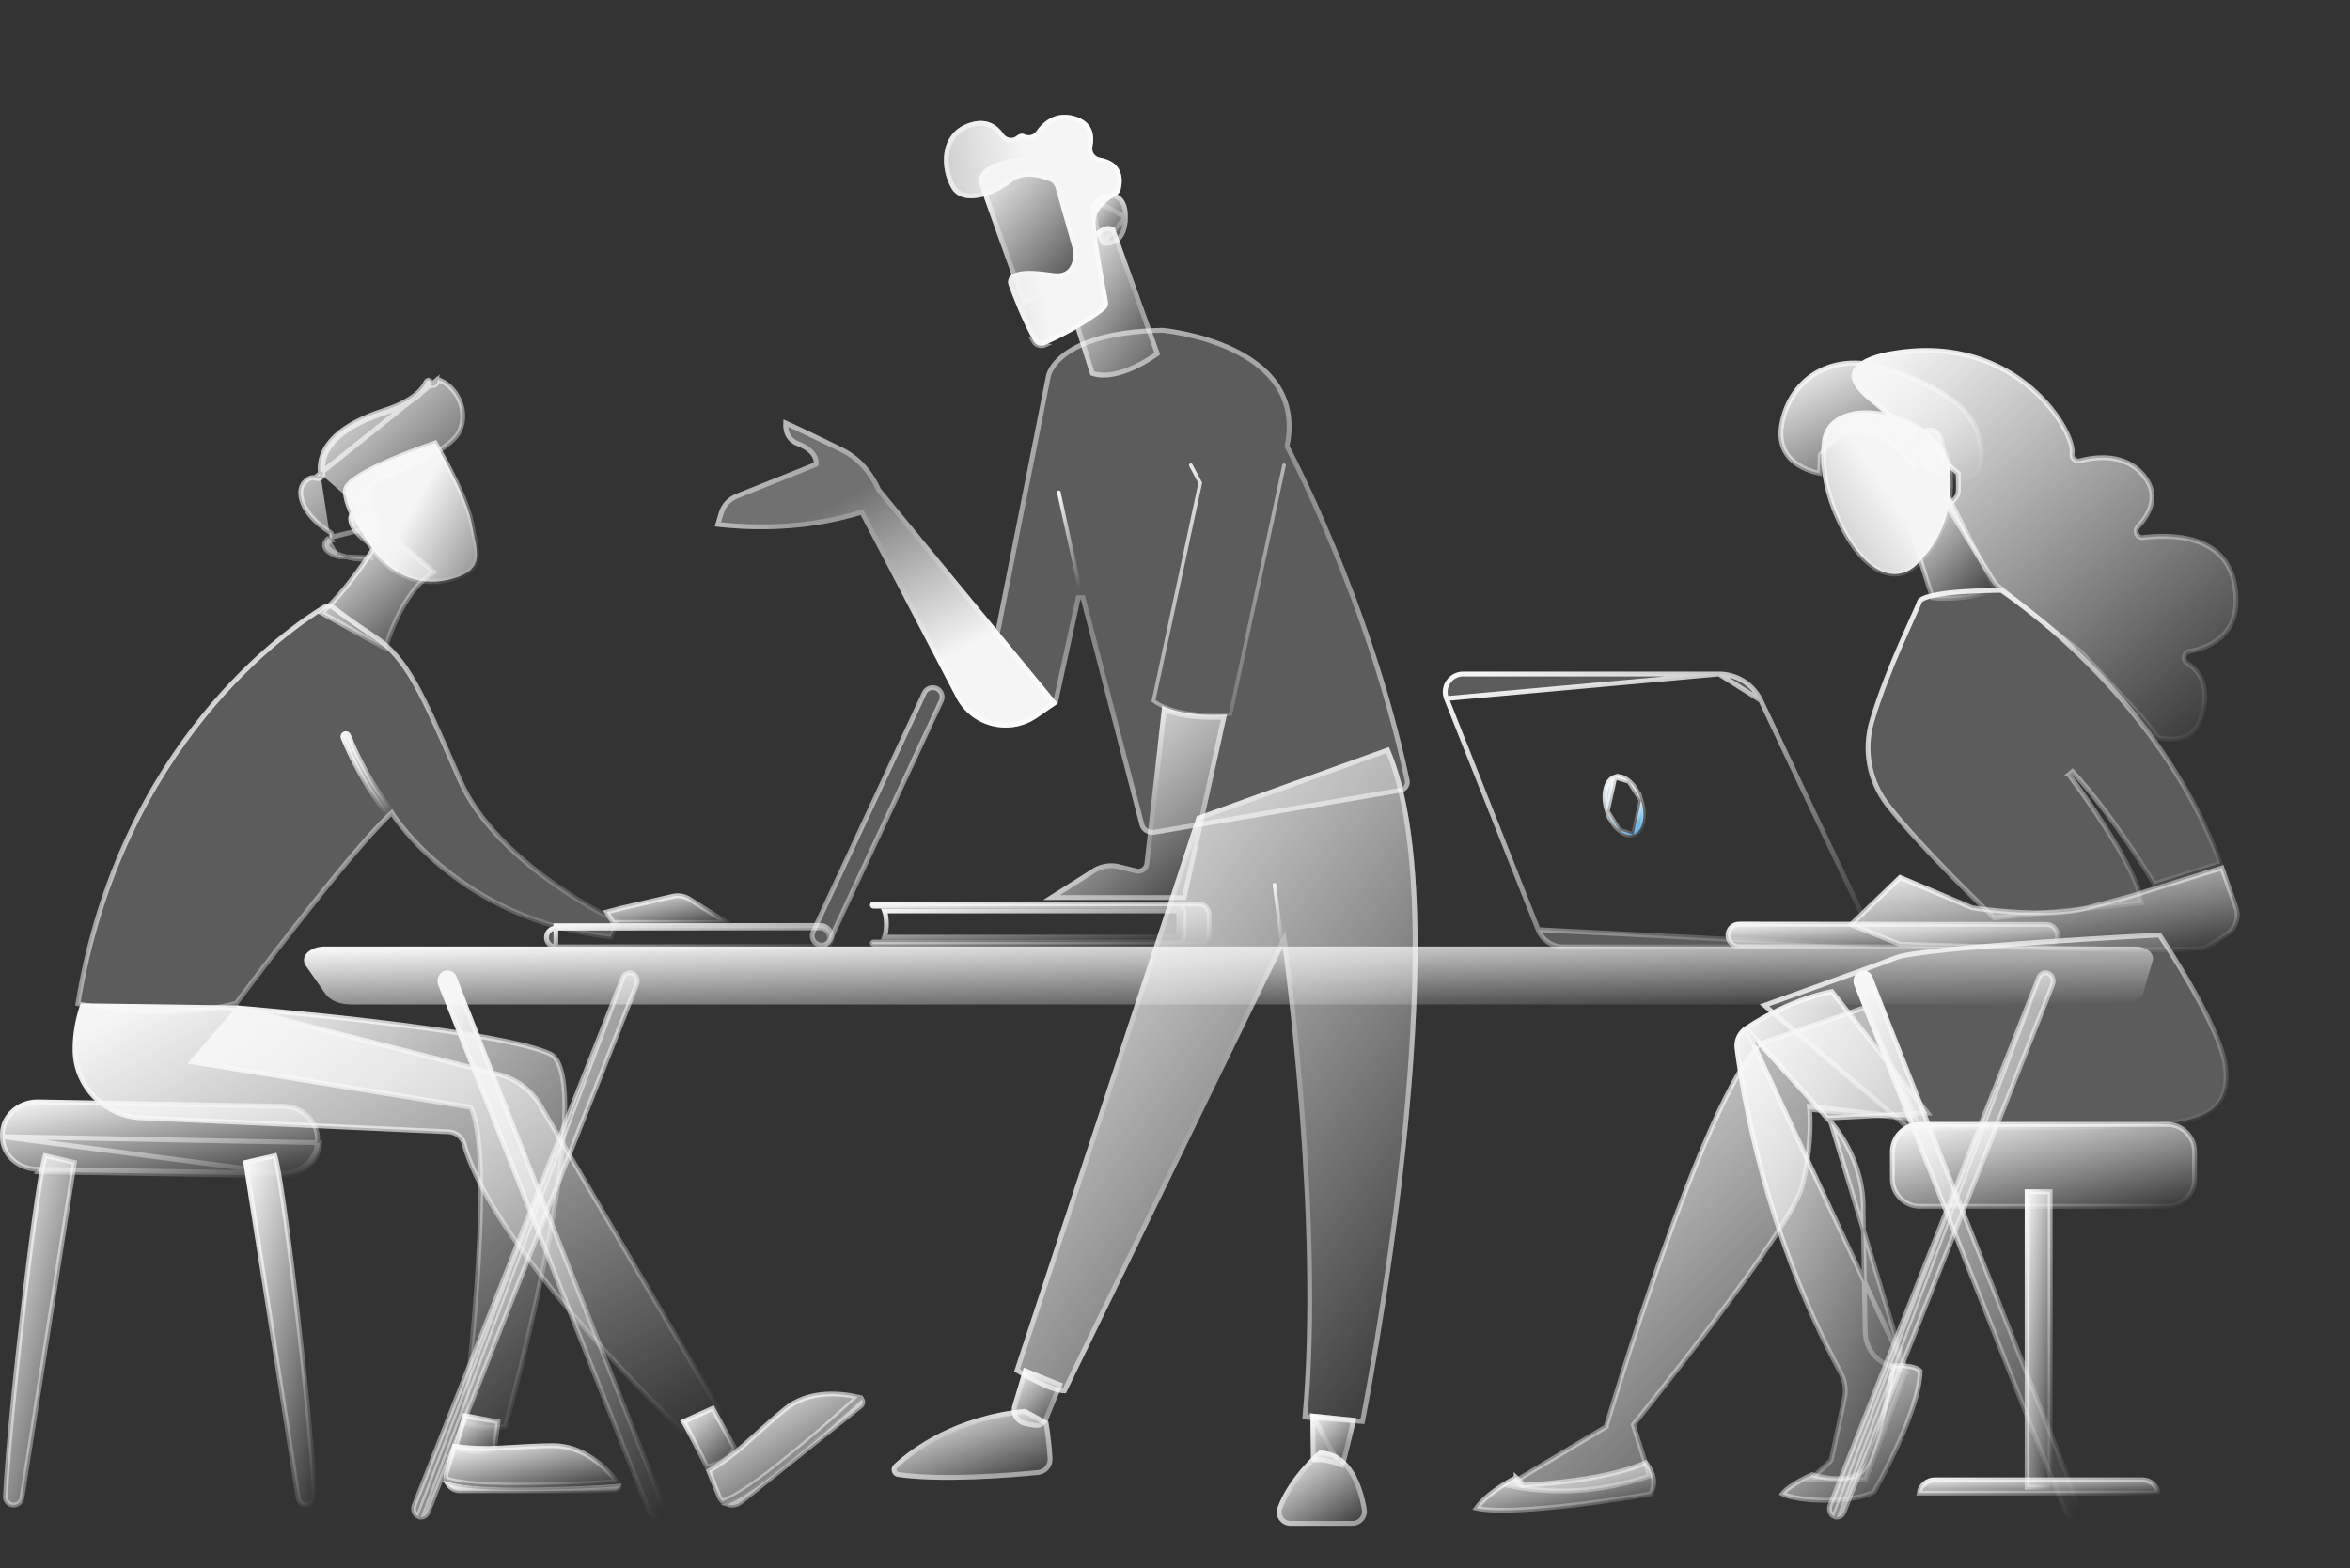<svg xmlns="http://www.w3.org/2000/svg" width="487" height="325" viewBox="0 0 487 325" fill="none"><rect x="0" y="0" width="487" height="325" fill="#333333" stroke="none"/><g clip-path="url(#clip0_1548_7953)"><path d="M9.224 239.997C9.276 239.793 9.324 239.625 9.367 239.491L15.421 240.893L4.53 310.446L4.53 310.446C4.402 311.274 3.685 311.887 2.84 311.887C1.858 311.887 1.082 311.073 1.131 310.107L1.131 310.107C1.6 300.828 3.331 283.605 5.135 268.416C6.037 260.823 6.956 253.745 7.744 248.428C8.138 245.768 8.498 243.554 8.806 241.938C8.961 241.13 9.1 240.477 9.224 239.997Z" fill="url(#paint0_linear_1548_7953)" stroke="url(#paint1_linear_1548_7953)"></path><path d="M50.916 240.893L56.969 239.491C57.013 239.625 57.061 239.793 57.113 239.997C57.236 240.477 57.376 241.13 57.53 241.938C57.839 243.554 58.199 245.768 58.593 248.428C59.38 253.745 60.3 260.823 61.202 268.416C63.006 283.605 64.737 300.828 65.206 310.107L65.206 310.107C65.255 311.073 64.478 311.887 63.496 311.887C62.651 311.887 61.935 311.274 61.806 310.446L61.806 310.446L50.916 240.893Z" fill="url(#paint2_linear_1548_7953)" stroke="url(#paint3_linear_1548_7953)"></path><path d="M0.5 235.535L0.5 235.536C0.467 239.175 3.624 242.225 7.664 242.294C7.664 242.294 7.664 242.294 7.664 242.294M0.5 235.535L66.263 236.801C66.059 240.691 62.547 243.725 58.332 243.654L7.656 242.794L7.664 242.294M0.5 235.535L0.505 234.986C0.505 234.986 0.505 234.986 0.505 234.986C0.54 231.292 3.845 228.267 7.945 228.341L58.643 229.247L58.644 229.247C62.795 229.32 65.987 232.537 65.791 236.272L66.29 236.298L65.791 236.272L65.764 236.775L65.764 236.775C65.575 240.361 62.322 243.221 58.34 243.154L58.332 243.654L58.34 243.154M0.5 235.535L58.34 243.154M7.664 242.294L58.34 243.154M7.664 242.294L58.34 243.154" fill="url(#paint4_linear_1548_7953)" stroke="url(#paint5_linear_1548_7953)"></path><path d="M95.31 308.919C94.265 308.919 93.38 308.383 92.867 307.598C95.089 308.211 99.172 308.754 106.757 308.754C116.885 308.754 124.398 308.3 128.219 308.006C128.155 308.494 127.745 308.919 127.179 308.919H95.31Z" fill="url(#paint6_linear_1548_7953)" stroke="url(#paint7_linear_1548_7953)"></path><path d="M114.48 299.582C120.724 299.495 125.397 303.966 127.855 307.031C123.97 307.324 116.605 307.754 106.757 307.754C98.181 307.754 94.232 307.053 92.419 306.412C92.361 306.011 92.385 305.593 92.512 305.172L92.512 305.171L94.169 299.699C97.767 300.207 100.44 300.219 103.355 300.085C104.278 300.042 105.22 299.985 106.222 299.925C108.51 299.786 111.107 299.629 114.48 299.582L114.48 299.582Z" fill="url(#paint8_linear_1548_7953)" stroke="url(#paint9_linear_1548_7953)"></path><path d="M94.425 299.92L96.355 293.376L103.202 294.633L102.465 300.29C100.537 301.006 98.486 300.906 96.865 300.6C96.021 300.441 95.306 300.228 94.803 300.056C94.659 300.006 94.532 299.96 94.425 299.92Z" fill="url(#paint10_linear_1548_7953)" stroke="url(#paint11_linear_1548_7953)"></path><path d="M178.393 291.354L178.393 291.354L153.55 311.245C152.736 311.897 151.712 312.034 150.822 311.747C152.937 310.835 156.46 308.708 162.368 303.976C170.263 297.655 175.838 292.614 178.632 289.999C178.887 290.417 178.834 291.001 178.393 291.354Z" fill="url(#paint12_linear_1548_7953)" stroke="url(#paint13_linear_1548_7953)"></path><path d="M162.65 292.041L162.65 292.041C167.461 288.077 173.899 288.629 177.733 289.471C174.887 292.123 169.416 297.053 161.741 303.198L161.741 303.198C155.057 308.551 151.539 310.472 149.723 311.106C149.428 310.832 149.185 310.491 149.021 310.085L149.021 310.085L146.89 304.807C150.012 302.957 152.104 301.298 154.291 299.375C154.985 298.765 155.684 298.132 156.428 297.459C158.125 295.924 160.05 294.182 162.65 292.041Z" fill="url(#paint14_linear_1548_7953)" stroke="url(#paint15_linear_1548_7953)"></path><path d="M97.692 229.716L97.583 229.468L97.315 229.424L39.8 220.048L49.433 208.878C49.526 208.886 49.645 208.896 49.789 208.908C50.186 208.941 50.77 208.991 51.518 209.056C53.013 209.186 55.162 209.378 57.775 209.624C63.002 210.116 70.085 210.826 77.513 211.699C84.942 212.571 92.711 213.605 99.311 214.744C105.933 215.887 111.312 217.126 114.007 218.391C115.16 218.931 116.014 220.417 116.519 222.877C117.016 225.304 117.14 228.524 116.977 232.283C116.651 239.795 115.182 249.346 113.363 258.756C111.545 268.162 109.381 277.408 107.671 284.303C106.817 287.751 106.075 290.61 105.548 292.607C105.285 293.606 105.074 294.389 104.93 294.922C104.893 295.06 104.86 295.182 104.831 295.286C104.81 295.366 104.791 295.436 104.774 295.495C104.699 295.52 104.603 295.55 104.486 295.581C104.13 295.676 103.577 295.786 102.814 295.835C101.352 295.928 99.115 295.795 96.024 294.883C96.031 294.826 96.038 294.763 96.047 294.695C96.096 294.298 96.168 293.715 96.257 292.969C96.435 291.477 96.683 289.333 96.966 286.723C97.531 281.505 98.231 274.425 98.771 266.979C99.311 259.536 99.691 251.719 99.616 245.029C99.579 241.684 99.427 238.614 99.123 236.008C98.82 233.412 98.362 231.241 97.692 229.716Z" fill="url(#paint16_linear_1548_7953)" stroke="url(#paint17_linear_1548_7953)"></path><path d="M146.534 304.009L146.504 303.948C146.37 303.68 146.178 303.297 145.946 302.835C145.483 301.912 144.859 300.677 144.22 299.426C143.581 298.177 142.925 296.91 142.397 295.927C142.133 295.435 141.9 295.011 141.714 294.693C141.693 294.656 141.672 294.62 141.652 294.586L147.696 291.849L152.23 300.06C151.685 301.457 150.288 302.46 148.891 303.133C148.175 303.478 147.488 303.722 146.981 303.879C146.809 303.932 146.658 303.976 146.534 304.009Z" fill="url(#paint18_linear_1548_7953)" stroke="url(#paint19_linear_1548_7953)"></path><path d="M17.082 208.41L49.158 208.854L103.442 222.682C106.96 223.579 109.984 225.813 111.866 228.906C111.867 228.907 111.868 228.908 111.868 228.909L148.986 292.074C148.986 292.074 148.986 292.074 148.986 292.074C149.169 292.387 149.071 292.786 148.765 292.978L148.765 292.979L143.669 296.186C142.731 296.776 141.504 296.643 140.718 295.866L140.717 295.865C104.942 260.501 97.696 242.846 96.23 237.199C95.839 235.688 94.511 234.608 92.947 234.535L92.946 234.535L29.19 231.639C29.189 231.639 29.189 231.639 29.189 231.639C21.679 231.265 15.649 225.189 15.553 217.717C15.518 214.969 15.932 212.559 16.355 210.835C16.566 209.974 16.779 209.286 16.939 208.816C16.994 208.654 17.042 208.518 17.082 208.41Z" fill="url(#paint20_linear_1548_7953)" stroke="url(#paint21_linear_1548_7953)"></path><path d="M79.861 134.351L66.648 127.005C69.993 124.052 73.249 119.811 75.698 116.259C76.993 114.382 78.07 112.688 78.822 111.463C79.199 110.85 79.494 110.355 79.696 110.012C79.7 110.005 79.703 109.999 79.707 109.993L89.942 118.54C86.427 120.614 83.914 124.587 82.269 128.045C81.39 129.894 80.746 131.622 80.321 132.889C80.119 133.493 79.966 133.992 79.861 134.351Z" fill="url(#paint22_linear_1548_7953)" stroke="url(#paint23_linear_1548_7953)"></path><path d="M48.928 207.918C40.841 209.946 32.563 209.945 26.281 209.428C23.12 209.169 20.47 208.779 18.612 208.454C17.683 208.292 16.953 208.146 16.455 208.041C16.34 208.017 16.238 207.995 16.149 207.976C24.948 154.085 59.792 130.319 67.179 125.834L67.179 125.834C67.808 125.451 68.606 125.502 69.186 125.962L69.186 125.962C70.556 127.048 73.193 129.027 77.589 131.917C81.021 134.174 83.51 137.15 86.11 141.796C88.53 146.119 91.028 151.85 94.47 159.748C94.739 160.365 95.013 160.996 95.294 161.639C99.219 170.64 107.531 178.028 114.805 183.148C118.449 185.713 121.85 187.721 124.34 189.087C125.585 189.771 126.603 190.294 127.311 190.647C127.577 190.78 127.799 190.888 127.973 190.972L126.56 194.117C111.071 192.487 99.835 186.219 92.457 180.339C88.739 177.376 86.001 174.512 84.195 172.392C83.292 171.332 82.623 170.458 82.18 169.851C81.958 169.548 81.794 169.311 81.685 169.151C81.631 169.071 81.591 169.011 81.564 168.971L81.535 168.926L81.528 168.915L81.527 168.913L81.526 168.913L81.526 168.913L81.202 168.403L80.762 168.817C76.281 173.04 68.286 182.867 61.434 191.605C58.003 195.981 54.85 200.094 52.555 203.114C51.407 204.624 50.474 205.86 49.828 206.719C49.504 207.148 49.253 207.484 49.082 207.712L48.928 207.918Z" fill="white" fill-opacity="0.2" stroke="url(#paint24_linear_1548_7953)"></path><path d="M80.541 168.126C80.447 168.198 80.338 168.237 80.226 168.247H80.173C79.99 168.247 79.812 168.166 79.692 168.011C74.258 160.952 71.227 153.159 71.102 152.836C70.984 152.528 71.138 152.181 71.45 152.062C71.763 151.942 72.112 152.099 72.231 152.408L72.231 152.408L72.234 152.415C72.233 152.414 72.233 152.415 72.234 152.417C72.235 152.418 72.235 152.419 72.236 152.421L72.244 152.442L72.274 152.517C72.3 152.582 72.338 152.675 72.386 152.794C72.484 153.031 72.627 153.373 72.815 153.802C73.19 154.66 73.742 155.867 74.459 157.287C75.891 160.124 77.987 163.822 80.653 167.285C80.855 167.549 80.806 167.923 80.541 168.126L80.541 168.126Z" fill="url(#paint25_linear_1548_7953)" stroke="url(#paint26_linear_1548_7953)"></path><path d="M142.842 186.309L142.843 186.309L150.644 191.201L127.046 191.162L125.741 188.995L128.645 188.224L139.428 185.735C139.428 185.734 139.429 185.734 139.429 185.734C139.429 185.734 139.429 185.734 139.429 185.734C140.599 185.465 141.828 185.671 142.842 186.309Z" fill="url(#paint27_linear_1548_7953)" stroke="url(#paint28_linear_1548_7953)"></path><path d="M77.232 113.762L77.23 113.759L77.23 113.759L77.229 113.758L77.226 113.754L77.213 113.736L77.161 113.664C77.116 113.6 77.049 113.506 76.965 113.384C76.795 113.14 76.553 112.787 76.264 112.35C75.685 111.476 74.921 110.27 74.178 108.943C73.434 107.614 72.717 106.174 72.226 104.828C71.728 103.465 71.49 102.271 71.627 101.402C71.68 101.066 71.944 100.628 72.49 100.1C73.025 99.585 73.772 99.038 74.676 98.478C76.481 97.36 78.845 96.229 81.208 95.215C83.567 94.203 85.908 93.314 87.661 92.678C88.537 92.36 89.265 92.106 89.774 91.931C89.937 91.875 90.077 91.827 90.192 91.788C90.217 91.83 90.244 91.875 90.273 91.924C90.455 92.235 90.718 92.686 91.037 93.247C91.674 94.368 92.536 95.926 93.434 97.672C95.239 101.184 97.153 105.393 97.714 108.352C97.856 109.104 98.01 109.822 98.154 110.5L98.162 110.537C98.31 111.228 98.448 111.876 98.56 112.489C98.784 113.723 98.894 114.771 98.774 115.681C98.656 116.571 98.318 117.331 97.623 118C96.916 118.681 95.811 119.294 94.115 119.823C87.407 121.915 81.172 119.282 77.232 113.762Z" fill="url(#paint29_linear_1548_7953)" stroke="url(#paint30_linear_1548_7953)"></path><path d="M78.609 108.854L78.609 108.853L78.737 108.837C78.651 108.692 78.554 108.527 78.451 108.346C78.052 107.643 77.549 106.682 77.142 105.659C76.739 104.644 76.413 103.527 76.404 102.525C76.395 101.509 76.718 100.526 77.701 99.965C78.46 99.532 79.76 98.956 81.288 98.279C81.364 98.245 81.44 98.212 81.516 98.178C83.158 97.45 85.071 96.598 86.953 95.648C88.837 94.698 90.676 93.658 92.172 92.559C93.681 91.451 94.785 90.323 95.275 89.216L95.275 89.216C96.255 87.001 96.018 84.631 95.075 82.668C94.132 80.706 92.513 79.208 90.795 78.689L90.577 79.274C90.576 79.274 90.576 79.275 90.576 79.275C90.271 80.1 89.128 80.135 88.759 79.355C87.996 80.996 85.837 83.561 79.768 85.523L79.768 85.523C75.526 86.894 72.135 88.63 69.892 90.735C67.665 92.825 66.58 95.265 66.887 98.108L66.39 98.161M78.609 108.854L68.167 111.455M78.609 108.854L78.609 108.854L78.611 108.853L78.673 109.332M78.609 108.854L78.641 109.354L78.673 109.35L78.673 109.35L78.673 109.349V109.332M66.39 98.161L66.887 98.106C66.974 98.901 66.174 99.409 65.495 99.111L65.494 99.111C65.224 98.992 64.895 98.926 64.513 99.014C64.128 99.103 63.64 99.36 63.075 99.975L63.075 99.975C62.191 100.939 62.023 102.56 62.862 104.479C63.695 106.385 65.496 108.492 68.352 110.256C68.886 110.585 69.026 111.381 68.491 111.835M66.39 98.161C66.432 98.545 66.049 98.808 65.696 98.653L90.108 79.101C89.956 79.511 89.38 79.526 89.204 79.127C89.038 78.748 88.493 78.733 88.322 79.11C87.65 80.584 85.641 83.099 79.614 85.047C71.062 87.811 65.736 92.106 66.39 98.161ZM68.491 111.835C68.49 111.836 68.49 111.836 68.489 111.837L68.167 111.455M68.491 111.835C68.491 111.835 68.491 111.835 68.492 111.835L68.167 111.455M68.491 111.835C68.294 112.004 68.095 112.209 67.956 112.433C67.817 112.656 67.756 112.868 67.778 113.069C67.821 113.454 68.234 114.144 70.193 114.878M68.167 111.455C67.293 112.202 66.063 113.864 70.017 115.347M70.193 114.878C70.193 114.878 70.193 114.878 70.193 114.878L70.017 115.347M70.193 114.878C74.127 116.353 76.203 115.837 76.892 115.563L70.017 115.347M70.193 114.878L70.017 115.347M78.673 109.332L78.675 109.349L78.676 109.349L78.708 109.345L78.676 108.849H78.673V109.332ZM76.904 115.574L77.085 116.025L76.905 115.574M76.904 115.574L76.899 115.561C76.899 115.561 76.899 115.561 76.899 115.561C76.899 115.561 76.9 115.561 76.9 115.561C76.9 115.561 76.9 115.56 76.9 115.56L76.905 115.572M76.904 115.574L76.905 115.574M76.904 115.574L76.905 115.572M76.905 115.574L77.386 115.48L76.905 115.572M76.905 115.574L76.905 115.572M90.798 78.679C90.798 78.679 90.798 78.679 90.799 78.679C90.799 78.679 90.799 78.679 90.798 78.679C90.798 78.679 90.798 78.679 90.798 78.679C90.798 78.679 90.798 78.679 90.798 78.679C90.797 78.68 90.794 78.682 90.788 78.682C90.781 78.683 90.773 78.683 90.767 78.68L90.77 78.669L90.77 78.669L90.908 78.201L90.798 78.679ZM90.798 78.679L90.798 78.679C90.798 78.68 90.798 78.68 90.798 78.679ZM79.572 109.232C79.572 109.232 79.459 109.061 79.278 108.766L79.572 109.232Z" fill="url(#paint31_linear_1548_7953)" stroke="url(#paint32_linear_1548_7953)"></path><path d="M78.455 110.34C78.485 110.408 78.51 110.465 78.53 110.51L78.178 113.279C77.688 113.187 77.078 112.931 76.42 112.523C75.574 111.997 74.714 111.261 74.029 110.449C73.34 109.631 72.861 108.775 72.718 108.014C72.582 107.286 72.748 106.657 73.355 106.158C73.678 105.893 73.973 105.775 74.239 105.743C74.506 105.711 74.781 105.761 75.068 105.89C75.659 106.157 76.252 106.738 76.794 107.458C77.328 108.168 77.776 108.96 78.091 109.581C78.248 109.89 78.371 110.154 78.455 110.34Z" fill="url(#paint33_linear_1548_7953)" stroke="url(#paint34_linear_1548_7953)"></path><path d="M169.933 191.781L115.191 191.837L115.197 196.212C115.189 196.212 115.18 196.212 115.17 196.212L115.097 196.209C114.063 196.159 113.244 195.309 113.244 194.277L113.244 194.276C113.242 193.207 114.113 192.337 115.191 192.337L115.191 192.337L169.933 192.281V192.281L169.942 192.281C171.005 192.262 171.886 193.142 171.886 194.217V194.218C171.888 195.287 171.017 196.157 169.939 196.157L169.939 196.157L115.197 196.212V196.213L116.228 196.263L115.777 196.712L169.939 196.657C171.292 196.657 172.388 195.564 172.386 194.217C172.386 192.869 171.283 191.757 169.933 191.781Z" fill="white" fill-opacity="0.2" stroke="url(#paint35_linear_1548_7953)"></path><path d="M191.581 143.522L191.581 143.521C192.06 142.614 193.178 142.229 194.123 142.665C195.098 143.116 195.52 144.268 195.067 145.24C195.067 145.24 195.067 145.24 195.067 145.24L172.034 194.726L172.034 194.726L172.031 194.734C171.601 195.7 170.43 196.128 169.448 195.674L169.238 196.127L169.448 195.674C168.473 195.222 168.052 194.07 168.504 193.098L191.536 143.614C191.536 143.614 191.536 143.613 191.536 143.613C191.555 143.575 191.567 143.548 191.581 143.522Z" fill="white" fill-opacity="0.2" stroke="url(#paint36_linear_1548_7953)"></path><path d="M420.088 308.21V246.944H424.866V308.21H420.088Z" fill="url(#paint37_linear_1548_7953)" stroke="url(#paint38_linear_1548_7953)"></path><path d="M397.711 309.409C397.953 307.854 399.302 306.661 400.934 306.661H444.017C445.649 306.661 446.998 307.854 447.24 309.409H397.711Z" fill="url(#paint39_linear_1548_7953)" stroke="url(#paint40_linear_1548_7953)"></path><path d="M397.878 232.995H449.075C452.233 232.995 454.789 235.545 454.789 238.687V244.284C454.789 247.426 452.233 249.976 449.075 249.976H397.878C394.721 249.976 392.164 247.426 392.164 244.284V238.687C392.164 235.545 394.721 232.995 397.878 232.995Z" fill="url(#paint41_linear_1548_7953)" stroke="url(#paint42_linear_1548_7953)"></path><path d="M394.98 284.06L386.626 306.592H375.236L379.359 302.739L379.474 302.632L379.507 302.479L382.229 289.852C382.618 288.048 382.368 286.155 381.481 284.526C365.851 255.762 361.111 226.304 359.957 217.206L359.957 217.206C359.753 215.594 360.496 214.013 361.863 213.101L394.98 284.06ZM394.98 284.06L391.779 283.052L391.779 283.052C388.703 282.083 386.593 279.265 386.536 276.048L386.536 276.048L386.102 250.999L386.102 250.986L386.102 250.974C386.284 245.506 384.602 240.878 382.866 237.609C381.998 235.976 381.12 234.687 380.46 233.807C380.13 233.368 379.855 233.031 379.663 232.805C379.568 232.693 379.493 232.608 379.443 232.552C379.418 232.524 379.399 232.503 379.386 232.49L379.373 232.475L379.37 232.472L379.37 232.472L394.98 284.06ZM378.628 231.682L379.37 232.471L361.863 213.101C366.646 209.914 371.164 207.993 374.484 206.868C376.144 206.306 377.503 205.944 378.445 205.723C378.916 205.612 379.283 205.536 379.53 205.489C379.558 205.483 379.585 205.478 379.611 205.473L399.508 230.671L379.71 231.63L378.628 231.682Z" fill="url(#paint43_linear_1548_7953)" stroke="url(#paint44_linear_1548_7953)"></path><path d="M369.397 309.549C369.394 309.547 369.391 309.545 369.388 309.543C370.218 308.537 371.721 307.557 373.098 306.801C373.805 306.414 374.459 306.096 374.936 305.875C375.174 305.764 375.368 305.678 375.502 305.62C375.516 305.614 375.53 305.608 375.543 305.602C375.575 305.612 375.611 305.622 375.651 305.634C375.834 305.686 376.097 305.758 376.424 305.837C377.075 305.994 377.982 306.181 379.002 306.296C381.012 306.522 383.583 306.485 385.466 305.264C386.006 304.914 386.485 304.264 386.915 303.485C387.353 302.691 387.775 301.697 388.176 300.588C388.979 298.368 389.718 295.633 390.345 292.982C390.973 290.328 391.492 287.746 391.854 285.828C392.035 284.869 392.177 284.076 392.274 283.522C392.307 283.334 392.334 283.174 392.356 283.045C394.926 282.905 396.358 283.232 397.131 283.566C397.533 283.74 397.756 283.916 397.87 284.029C397.895 284.054 397.915 284.076 397.931 284.094C397.904 286.168 397.32 288.74 396.432 291.469C395.526 294.255 394.314 297.167 393.099 299.816C391.885 302.464 390.67 304.842 389.758 306.558C389.302 307.416 388.923 308.108 388.657 308.585C388.525 308.824 388.421 309.008 388.35 309.133C388.339 309.153 388.329 309.171 388.319 309.187C384.919 310.764 379.865 311.093 375.732 310.818C373.645 310.679 371.832 310.389 370.628 310.046C370.016 309.872 369.608 309.697 369.397 309.549Z" fill="url(#paint45_linear_1548_7953)" stroke="url(#paint46_linear_1548_7953)"></path><path d="M397.029 231.841L386.489 208.765L364.724 216.27C363.273 217.73 361.686 220.024 360.016 222.954C358.319 225.932 356.552 229.539 354.768 233.539C351.202 241.54 347.583 251.088 344.34 260.268C341.099 269.447 338.237 278.251 336.185 284.761C335.159 288.016 334.336 290.697 333.77 292.564C333.486 293.497 333.267 294.227 333.119 294.723C333.045 294.972 332.988 295.161 332.95 295.289L332.908 295.434L332.897 295.47L332.894 295.479L332.894 295.482C332.893 295.482 332.893 295.482 332.414 295.341L332.893 295.482L332.838 295.67L332.67 295.77L312.521 307.82C322.135 309.833 331.896 309.21 341.823 305.847L338.545 295.492L338.463 295.235L338.633 295.026L339.022 295.341C338.633 295.026 338.634 295.026 338.634 295.025L338.635 295.024L338.639 295.018L338.657 294.997L338.727 294.911C338.789 294.834 338.88 294.721 339 294.573C339.24 294.276 339.591 293.84 340.04 293.282C340.937 292.165 342.221 290.559 343.77 288.603C346.867 284.69 351.019 279.378 355.242 273.775C359.465 268.172 363.756 262.285 367.131 257.222C368.818 254.69 370.273 252.37 371.375 250.398C372.484 248.415 373.214 246.821 373.481 245.731L373.967 245.85L373.481 245.731C374.609 241.13 374.993 237.159 375.094 234.342C375.145 232.933 375.125 231.813 375.093 231.048C375.077 230.665 375.058 230.371 375.043 230.174C375.035 230.076 375.029 230.002 375.024 229.953L375.019 229.898L375.018 229.885L375.018 229.882L375.018 229.882L397.029 231.841ZM397.029 231.841C397.003 231.837 396.978 231.834 396.952 231.83C396.329 231.744 395.448 231.631 394.396 231.502C392.293 231.242 389.499 230.915 386.711 230.594C383.922 230.272 381.137 229.957 379.049 229.722C378.005 229.604 377.135 229.507 376.527 229.438L375.82 229.36L375.634 229.339L375.586 229.333L375.574 229.332L375.571 229.332L375.57 229.332C375.57 229.332 375.57 229.332 375.515 229.829L375.57 229.332L374.951 229.263L375.018 229.882L397.029 231.841Z" fill="url(#paint47_linear_1548_7953)" stroke="url(#paint48_linear_1548_7953)"></path><path d="M395.509 233.746L365.66 208.325L365.816 208.27C366.438 208.048 367.333 207.729 368.425 207.339C370.61 206.559 373.584 205.496 376.739 204.363C383.046 202.098 390.088 199.548 392.999 198.422C393.665 198.164 395.014 197.886 396.921 197.603C398.809 197.322 401.197 197.042 403.906 196.768C409.323 196.221 416.005 195.702 422.511 195.252C429.015 194.803 435.338 194.423 440.036 194.156C442.385 194.022 444.327 193.917 445.682 193.845C446.359 193.809 446.89 193.781 447.251 193.763L447.521 193.749C447.614 193.888 447.746 194.089 447.913 194.343C448.265 194.877 448.768 195.651 449.376 196.607C450.591 198.52 452.222 201.159 453.886 204.067C455.55 206.976 457.242 210.149 458.583 213.129C459.928 216.119 460.9 218.875 461.154 220.964C461.668 225.201 460.8 228.035 458.306 229.923C455.747 231.859 451.382 232.884 444.665 233.174C437.95 233.464 425.619 233.607 414.958 233.678C409.63 233.713 404.721 233.73 401.145 233.738C399.357 233.742 397.902 233.744 396.894 233.745C396.39 233.745 395.998 233.746 395.731 233.746L395.509 233.746Z" fill="white" fill-opacity="0.2" stroke="url(#paint49_linear_1548_7953)"></path><path d="M314.199 306.199C310.847 307.967 308.76 309.59 307.489 310.811C306.747 311.525 306.283 312.102 306.008 312.493C305.997 312.508 305.987 312.523 305.977 312.537C307.917 312.959 310.876 313.043 314.332 312.904C318.168 312.75 322.549 312.326 326.69 311.828C330.83 311.331 334.724 310.76 337.583 310.313C339.013 310.09 340.183 309.898 340.996 309.762C341.402 309.693 341.719 309.639 341.934 309.602C341.972 309.596 342.007 309.59 342.039 309.584C343.039 307.855 342.773 306.232 342.228 304.994C341.943 304.349 341.584 303.815 341.295 303.442C341.196 303.315 341.106 303.207 341.031 303.121C337.377 304.732 332.613 305.798 328.051 306.506C323.341 307.236 318.807 307.59 315.855 307.757L314.199 306.199ZM314.199 306.199C314.208 307.021 314.859 307.814 315.855 307.757L314.199 306.199Z" fill="url(#paint50_linear_1548_7953)" stroke="url(#paint51_linear_1548_7953)"></path><path d="M389.957 73.702C390.683 73.515 391.316 73.391 391.747 73.315V73.323L392.33 73.224C405.273 71.031 414.762 75.192 420.909 80.436C423.988 83.062 426.227 85.959 427.638 88.465C428.344 89.719 428.838 90.866 429.127 91.826C429.422 92.802 429.488 93.528 429.4 93.966C429.202 94.947 430.126 95.733 431.047 95.486C432.52 95.091 434.866 94.65 437.332 94.928C439.789 95.205 442.345 96.191 444.303 98.635L444.694 98.323L444.303 98.635C446.021 100.779 446.22 102.822 445.756 104.608C445.285 106.425 444.115 108.012 443.033 109.162C442.191 110.054 442.888 111.553 444.151 111.394L444.151 111.394C446.892 111.05 451.192 110.844 455.03 112.084C458.834 113.314 462.168 115.951 463.113 121.342C464.006 126.437 462.669 129.619 460.66 131.637C458.624 133.682 455.829 134.601 453.703 135.008C452.508 135.236 452.255 136.79 453.256 137.423C454.28 138.071 455.373 139.055 456.092 140.525C456.809 141.99 457.176 143.979 456.686 146.676L456.686 146.676C456.3 148.798 455.618 150.222 454.815 151.177C454.014 152.128 453.069 152.641 452.104 152.905C451.13 153.171 450.13 153.184 449.231 153.117C448.783 153.084 448.365 153.032 447.99 152.983C447.956 152.978 447.922 152.974 447.888 152.969C447.655 152.939 447.432 152.91 447.233 152.89L443.79 148.498L443.777 148.48L443.762 148.464L431.282 135.158L431.256 135.13L431.227 135.107L430.917 135.5C431.227 135.107 431.227 135.107 431.227 135.107L431.226 135.106L431.224 135.104L431.214 135.097L431.176 135.067L431.027 134.95L430.463 134.505C429.977 134.122 429.283 133.574 428.45 132.916C426.784 131.6 424.561 129.842 422.338 128.077C420.114 126.312 417.89 124.54 416.219 123.194C415.384 122.521 414.688 121.956 414.201 121.552C413.957 121.35 413.768 121.191 413.641 121.079C413.58 121.026 413.538 120.987 413.511 120.962L403.655 105.038C403.897 104.765 404.112 104.528 404.302 104.319C404.342 104.276 404.38 104.234 404.418 104.193C404.619 103.972 404.795 103.779 404.945 103.608C405.299 103.201 405.553 102.86 405.698 102.432C405.839 102.014 405.861 101.556 405.858 100.953C405.856 100.706 405.851 100.442 405.845 100.141C405.835 99.659 405.823 99.082 405.823 98.323V98.092L405.647 97.942L388.254 83.151L388.244 83.142L388.232 83.134C385.393 80.982 384.363 79.336 384.231 78.138C384.106 77.001 384.783 76.08 385.955 75.316C387.121 74.555 388.662 74.035 389.957 73.702Z" fill="url(#paint52_linear_1548_7953)" stroke="url(#paint53_linear_1548_7953)"></path><path d="M391.226 166.863L390.834 167.17L391.226 166.863C387.354 161.92 386.137 155.41 387.929 149.397L387.929 149.397C389.597 143.794 391.917 138.083 393.892 133.538C394.742 131.583 395.527 129.846 396.168 128.427C396.272 128.197 396.372 127.976 396.468 127.763C397.146 126.259 397.642 125.147 397.79 124.653L397.79 124.652C397.831 124.516 398.013 124.295 398.526 124.044C399.012 123.806 399.691 123.592 400.519 123.406C402.169 123.033 404.31 122.789 406.447 122.63C408.58 122.472 410.689 122.4 412.266 122.368C413.054 122.351 413.708 122.345 414.165 122.343C414.394 122.342 414.573 122.342 414.695 122.342L414.733 122.342C414.793 122.382 414.875 122.436 414.977 122.505C415.219 122.668 415.576 122.913 416.036 123.237C416.956 123.886 418.287 124.854 419.926 126.13C423.203 128.68 427.709 132.457 432.618 137.359C442.35 147.075 453.648 161.191 460.117 178.91L446.456 183.149C446.404 183.063 446.342 182.962 446.271 182.845C446.018 182.433 445.648 181.834 445.177 181.086C444.235 179.592 442.892 177.504 441.282 175.129C438.065 170.385 433.773 164.48 429.498 159.882L428.733 160.525L429.132 160.223C428.733 160.525 428.733 160.525 428.733 160.525L428.734 160.526L428.736 160.528L428.744 160.539L428.775 160.58C428.784 160.591 428.794 160.605 428.806 160.621C428.83 160.653 428.861 160.694 428.897 160.742C429.004 160.885 429.162 161.096 429.362 161.367C429.764 161.91 430.339 162.695 431.03 163.662C432.414 165.596 434.263 168.256 436.127 171.162C437.993 174.069 439.868 177.214 441.308 180.12C442.637 182.803 443.568 185.228 443.807 187.057L413.289 190.2L413.285 190.196C413.174 190.09 413.01 189.934 412.8 189.732C412.378 189.327 411.767 188.737 411.011 188.001C409.498 186.528 407.405 184.466 405.082 182.112C400.433 177.399 394.881 171.529 391.226 166.863Z" fill="white" fill-opacity="0.2" stroke="url(#paint54_linear_1548_7953)"></path><path d="M395.85 109.096L403.177 101.902L413.448 121.921C411.381 123.156 408.313 123.71 405.598 123.906C404.169 124.009 402.866 124.011 401.902 123.97C401.419 123.949 401.027 123.917 400.751 123.883C400.657 123.871 400.58 123.86 400.519 123.849C400.474 123.738 400.414 123.58 400.34 123.376C400.19 122.958 399.992 122.373 399.763 121.672C399.303 120.272 398.721 118.424 398.143 116.566C397.139 113.339 396.15 110.086 395.85 109.096Z" fill="url(#paint55_linear_1548_7953)" stroke="url(#paint56_linear_1548_7953)"></path><path d="M378.25 90.551L378.253 90.54C378.958 88.121 380.786 86.652 383.231 85.972C385.696 85.287 388.759 85.418 391.797 86.212C394.831 87.004 397.795 88.448 400.056 90.337C402.319 92.229 403.839 94.532 404.086 97.047C405.126 107.605 400.76 113.504 397.218 116.992C395.525 118.659 393.16 119.479 390.528 118.604C387.867 117.72 384.835 115.072 381.942 109.567C379.059 104.076 378.142 99.299 377.944 95.906C377.844 94.208 377.925 92.856 378.028 91.932C378.08 91.471 378.138 91.116 378.182 90.879C378.204 90.761 378.223 90.672 378.236 90.615C378.242 90.585 378.247 90.564 378.25 90.551Z" fill="url(#paint57_linear_1548_7953)" stroke="url(#paint58_linear_1548_7953)"></path><path d="M405.48 99.253C405.476 99.252 405.472 99.252 405.468 99.251C405.466 99.246 405.464 99.242 405.462 99.237C405.394 99.068 405.293 98.827 405.162 98.536C404.901 97.956 404.519 97.173 404.035 96.368C403.552 95.565 402.958 94.725 402.272 94.04C401.589 93.359 400.779 92.797 399.861 92.615C398.952 92.436 398.24 92.63 397.735 93.113C397.258 93.569 397.04 94.216 396.938 94.802C396.835 95.398 396.84 96.003 396.869 96.449C396.879 96.595 396.891 96.727 396.903 96.838L396.673 96.948C396.615 96.867 396.547 96.774 396.471 96.671C396.181 96.281 395.759 95.739 395.223 95.126C394.156 93.904 392.623 92.382 390.787 91.227C388.952 90.073 386.774 89.261 384.435 89.528C382.083 89.797 379.661 91.145 377.329 94.127L377.23 94.255L377.223 94.416L377.081 98.075C376.815 98.023 376.465 97.945 376.059 97.832C375.119 97.57 373.896 97.125 372.736 96.394C371.577 95.663 370.496 94.656 369.811 93.274C369.13 91.898 368.821 90.108 369.269 87.77L369.269 87.77C370.174 83.039 372.857 79.22 376.729 77.089C380.599 74.959 385.71 74.487 391.521 76.553C397.434 78.656 402.025 80.766 405.229 83.374C408.41 85.963 410.222 89.04 410.591 93.122L411.089 93.077L410.591 93.122C410.777 95.178 410.5 96.544 410.032 97.448C409.57 98.341 408.901 98.824 408.207 99.083C407.5 99.346 406.757 99.379 406.177 99.34C405.889 99.321 405.648 99.284 405.48 99.253Z" fill="url(#paint59_linear_1548_7953)" stroke="url(#paint60_linear_1548_7953)"></path><path d="M402.655 92.426C402.971 94.431 402.761 96.856 402.519 98.474L399.327 96.989C399.295 96.939 399.255 96.874 399.207 96.796C399.083 96.593 398.911 96.301 398.721 95.948C398.338 95.236 397.888 94.289 397.595 93.318C397.298 92.333 397.185 91.396 397.398 90.669C397.501 90.315 397.68 90.012 397.957 89.767C398.237 89.52 398.639 89.31 399.217 89.184C400.357 88.934 401.085 89.22 401.589 89.761C402.129 90.339 402.473 91.275 402.655 92.426Z" fill="url(#paint61_linear_1548_7953)" stroke="url(#paint62_linear_1548_7953)"></path><path d="M393.765 195.646L393.679 195.643L383.596 191.599L393.773 181.826L408.643 188.086L408.699 188.11L408.76 188.12L408.837 187.625C408.76 188.12 408.76 188.12 408.761 188.12L408.761 188.12L408.763 188.12L408.772 188.121L408.806 188.126C408.835 188.131 408.879 188.137 408.936 188.146C409.05 188.162 409.218 188.187 409.434 188.216C409.867 188.276 410.494 188.358 411.273 188.45C412.831 188.633 414.999 188.852 417.439 188.999C422.302 189.291 428.309 189.297 432.716 188.108L441.361 185.777L441.37 185.774L441.379 185.771L460.454 179.854L463.361 188.043C464.064 190.024 463.358 192.226 461.635 193.445L461.635 193.445C459.938 194.647 457.997 195.93 456.79 196.458L456.991 196.916L456.791 196.458L456.791 196.458C456.791 196.458 456.785 196.46 456.772 196.464C456.758 196.469 456.739 196.474 456.713 196.48C456.662 196.492 456.593 196.505 456.506 196.518C456.332 196.545 456.101 196.571 455.814 196.594C455.24 196.641 454.464 196.677 453.512 196.705C451.611 196.76 449.029 196.778 445.998 196.768C439.937 196.748 432.094 196.616 424.328 196.449C416.564 196.282 408.879 196.08 403.136 195.92C400.264 195.839 397.877 195.77 396.209 195.72C395.375 195.695 394.72 195.675 394.274 195.662L393.765 195.646Z" fill="url(#paint63_linear_1548_7953)" stroke="url(#paint64_linear_1548_7953)"></path><path d="M426.407 193.907C426.407 195.154 425.42 196.177 424.179 196.24C424.127 196.242 424.101 196.243 424.079 196.242L424.068 196.241L424.057 196.241L360.429 196.173H360.429C359.131 196.173 358.082 195.123 358.084 193.832V193.831C358.084 192.536 359.146 191.473 360.426 191.496L360.426 191.497L360.435 191.497L424.062 191.565H424.063C425.36 191.565 426.409 192.616 426.407 193.906V193.907Z" fill="url(#paint65_linear_1548_7953)" stroke="url(#paint66_linear_1548_7953)"></path><path d="M299.762 144.755L299.762 144.755L318.758 192.654L299.762 144.755ZM299.762 144.755C298.794 142.317 300.597 139.672 303.231 139.672H303.233H356.223M299.762 144.755L356.223 139.672M356.223 139.672C359.94 139.672 363.32 141.809 364.905 145.157M356.223 139.672L364.905 145.157M364.905 145.157L389.064 196.206M364.905 145.157L389.064 196.206M389.064 196.206H324.002C321.687 196.206 319.609 194.797 318.758 192.654L389.064 196.206Z" fill="white" fill-opacity="0.2" stroke="url(#paint67_linear_1548_7953)"></path><path d="M338.515 172.945L338.516 172.945C339.387 172.666 340.064 171.817 340.384 170.516C340.701 169.225 340.637 167.568 340.087 165.864L338.515 172.945ZM338.515 172.945C337.644 173.225 336.595 172.928 335.574 172.057M338.515 172.945L335.574 172.057M334.662 161.025L334.662 161.025C333.791 161.303 333.113 162.153 332.794 163.454C332.476 164.745 332.54 166.402 333.09 168.105L334.662 161.025ZM334.662 161.025C335.533 160.745 336.582 161.041 337.604 161.913M334.662 161.025L337.604 161.913M335.574 172.057C334.56 171.192 333.641 169.809 333.09 168.106L335.574 172.057ZM337.604 161.913C338.618 162.777 339.536 164.16 340.087 165.864L337.604 161.913Z" fill="url(#paint68_linear_1548_7953)" stroke="url(#paint69_linear_1548_7953)"></path><path d="M217.23 294.553C217.23 294.553 217.86 298.039 218.109 302.176C218.216 303.939 216.905 305.471 215.14 305.643C208.997 306.236 195.014 307.332 186.084 306.048C184.834 305.868 184.336 304.338 185.262 303.479C188.944 300.06 197.836 293.412 212.47 291.959L217.232 294.553H217.23Z" fill="url(#paint70_linear_1548_7953)"></path><path d="M212.366 292.472L216.778 294.876C216.795 294.971 216.815 295.094 216.839 295.242C216.901 295.63 216.987 296.191 217.081 296.88C217.268 298.261 217.486 300.153 217.61 302.206L217.61 302.206C217.701 303.699 216.59 304.999 215.092 305.145C208.94 305.74 195.016 306.827 186.155 305.553C185.308 305.431 184.994 304.409 185.602 303.845C189.215 300.491 197.96 293.942 212.366 292.472Z" stroke="url(#paint71_radial_1548_7953)" stroke-opacity="0.5"></path><path d="M220.285 286.696L217.18 294.283C216.754 295.323 215.697 295.969 214.574 295.851C213.813 295.772 212.913 295.628 212.038 295.362C210.286 294.831 209.296 292.981 209.82 291.231L212.164 283.416L220.285 286.694V286.696Z" fill="url(#paint72_linear_1548_7953)"></path><path d="M212.183 294.884L212.183 294.884C210.695 294.433 209.854 292.861 210.299 291.375L212.485 284.085L219.633 286.97L216.718 294.094C216.717 294.094 216.717 294.094 216.717 294.094C216.717 294.094 216.717 294.094 216.717 294.094C216.374 294.931 215.524 295.448 214.626 295.354C213.884 295.277 213.017 295.137 212.183 294.884Z" stroke="url(#paint73_radial_1548_7953)" stroke-opacity="0.5"></path><path d="M273.389 300.598C273.389 300.598 267.168 305.783 264.745 312.435C264.078 314.265 265.488 316.192 267.441 316.192H280.241C282.115 316.192 283.552 314.514 283.225 312.674C282.409 308.08 280.059 300.616 273.389 300.595V300.598Z" fill="url(#paint74_linear_1548_7953)"></path><path d="M273.448 301.208C273.496 301.165 273.538 301.129 273.573 301.098C276.581 301.175 278.642 302.882 280.078 305.184C281.551 307.547 282.329 310.489 282.732 312.761L282.732 312.761C283.004 314.287 281.811 315.692 280.241 315.692H267.441C265.817 315.692 264.672 314.094 265.215 312.607L265.215 312.606C266.396 309.362 268.513 306.456 270.352 304.351C271.269 303.3 272.111 302.456 272.723 301.874C273.029 301.584 273.278 301.359 273.448 301.208Z" stroke="url(#paint75_radial_1548_7953)" stroke-opacity="0.5"></path><path d="M281.095 293.847C281.095 293.847 279.839 299.389 278.873 303.05C278.697 303.715 277.986 304.079 277.338 303.849C275.401 303.159 273.826 302.854 272.678 303.006C272.149 303.077 271.685 302.638 271.679 302.105L271.56 292.902L281.097 293.847H281.095Z" fill="url(#paint76_linear_1548_7953)"></path><path d="M272.067 293.454L272.179 302.099L272.179 302.099C272.182 302.362 272.409 302.538 272.611 302.511L272.612 302.511C273.882 302.342 275.551 302.682 277.505 303.377L272.067 293.454ZM272.067 293.454L280.482 294.288C280.457 294.397 280.428 294.521 280.397 294.658C280.264 295.234 280.077 296.04 279.86 296.961C279.425 298.803 278.871 301.098 278.39 302.922C278.291 303.297 277.885 303.512 277.505 303.378L272.067 293.454Z" stroke="url(#paint77_radial_1548_7953)" stroke-opacity="0.5"></path><path d="M248.015 169.153L210.183 284.169C210.183 284.169 217.44 288.904 220.895 288.708L265.832 196.274C265.832 196.274 273.696 253.228 269.886 294.116L282.757 295.095C282.757 295.095 303.686 190.604 287.835 154.814L248.015 169.153Z" fill="url(#paint78_linear_1548_7953)"></path><path d="M282.498 293.818C282.438 294.125 282.39 294.374 282.353 294.563L270.43 293.656C272.276 273.273 271.264 249.022 269.786 229.823C269.041 220.141 268.176 211.738 267.498 205.755C267.159 202.764 266.866 200.377 266.659 198.738C266.555 197.918 266.472 197.286 266.415 196.858C266.387 196.644 266.365 196.481 266.35 196.371L266.333 196.248L266.329 196.216L266.328 196.208L266.328 196.206C266.327 196.206 266.327 196.205 265.832 196.274L266.327 196.205L266.102 194.575L265.382 196.055L220.58 288.212C219.857 288.193 218.943 287.971 217.932 287.61C216.794 287.204 215.585 286.642 214.473 286.067C213.362 285.494 212.356 284.914 211.628 284.477C211.271 284.262 210.981 284.083 210.779 283.956L248.414 169.541L287.563 155.444C291.35 164.288 292.966 177.261 293.229 191.841C293.495 206.641 292.367 223.035 290.743 238.323C289.119 253.609 287 267.778 285.286 278.127C284.43 283.301 283.675 287.52 283.134 290.444C282.864 291.906 282.647 293.045 282.498 293.818Z" stroke="url(#paint79_radial_1548_7953)" stroke-opacity="0.5"></path><path d="M265.589 195.281C265.604 195.281 265.62 195.281 265.635 195.279C265.836 195.253 265.979 195.072 265.952 194.871L264.483 183.259C264.458 183.058 264.278 182.92 264.074 182.943C263.873 182.968 263.73 183.15 263.757 183.351L265.226 194.963C265.249 195.147 265.406 195.283 265.589 195.283V195.281Z" fill="url(#paint80_linear_1548_7953)"></path><path d="M265.722 194.9L265.722 194.9L265.722 194.9Z" stroke="url(#paint81_radial_1548_7953)" stroke-opacity="0.5"></path><path d="M240.922 67.946C240.922 67.946 271.575 70.658 267.238 92.423C267.238 92.423 284.182 124.198 292.102 161.626C292.36 162.845 291.542 164.033 290.311 164.242L239.264 172.952C237.856 173.192 236.499 172.316 236.14 170.938L223.944 123.966L219.192 145.805L204.09 141.885L216.802 77.712C216.802 77.712 218.575 68.35 240.922 67.946Z" fill="white" fill-opacity="0.2"></path><path d="M266.748 92.325L266.713 92.5L266.797 92.658L267.238 92.423C266.797 92.658 266.797 92.658 266.797 92.658L266.797 92.659L266.8 92.663L266.808 92.68L266.844 92.748C266.876 92.809 266.924 92.899 266.987 93.02C267.112 93.26 267.297 93.618 267.536 94.088C268.013 95.026 268.704 96.41 269.559 98.189C271.267 101.745 273.629 106.879 276.238 113.18C281.457 125.785 287.661 143.055 291.613 161.73C291.811 162.666 291.183 163.586 290.227 163.749L290.226 163.749L239.18 172.459C238.027 172.656 236.917 171.938 236.624 170.812L224.428 123.84L223.455 123.859L218.814 145.191L204.672 141.52L217.293 77.809L217.293 77.809L217.293 77.808C217.293 77.808 217.293 77.808 217.293 77.807L217.295 77.796C217.298 77.785 217.303 77.765 217.31 77.737C217.325 77.681 217.351 77.593 217.393 77.478C217.475 77.248 217.619 76.909 217.86 76.495C218.342 75.668 219.216 74.537 220.779 73.383C223.903 71.075 229.812 68.651 240.903 68.447L240.96 68.452C241.016 68.458 241.099 68.467 241.209 68.479C241.428 68.504 241.751 68.543 242.161 68.6C242.981 68.716 244.15 68.905 245.54 69.199C248.323 69.789 251.978 70.797 255.491 72.474C259.007 74.152 262.347 76.483 264.543 79.698C266.728 82.898 267.807 87.01 266.748 92.325Z" stroke="url(#paint82_radial_1548_7953)" stroke-opacity="0.5"></path><path d="M223.687 121.866C223.714 121.866 223.741 121.864 223.769 121.858C223.974 121.814 224.104 121.611 224.058 121.407L219.803 101.938C219.759 101.733 219.558 101.605 219.35 101.649C219.144 101.693 219.014 101.896 219.058 102.101L223.313 121.57C223.353 121.747 223.51 121.869 223.685 121.869L223.687 121.866Z" fill="url(#paint83_linear_1548_7953)"></path><path d="M219.315 102.044C219.315 102.044 219.315 102.044 219.315 102.044L219.315 102.044Z" stroke="url(#paint84_radial_1548_7953)" stroke-opacity="0.5"></path><path d="M226.766 179.801C228.373 178.921 230.257 178.676 232.036 179.117L235.588 179.998C236.344 180.186 237.091 179.667 237.179 178.896L240.854 146.297C245.449 148.471 252.079 148.212 254.265 148.053L245.806 186.483H216.204L226.766 179.799V179.801Z" fill="url(#paint85_linear_1548_7953)"></path><path d="M245.404 185.983H217.929L226.995 180.245L227.006 180.24C228.503 179.42 230.259 179.192 231.916 179.603L231.916 179.603L235.467 180.483C236.515 180.744 237.553 180.024 237.675 178.952L237.675 178.952L241.275 147.029C243.519 147.957 246.117 148.376 248.426 148.549C250.527 148.706 252.417 148.66 253.634 148.594L245.404 185.983Z" stroke="url(#paint86_radial_1548_7953)" stroke-opacity="0.5"></path><path d="M148.115 109.092L149.009 106.129C149.523 104.423 150.788 103.045 152.448 102.381L168.63 95.895C168.63 95.895 168.874 93.827 165.21 92.422C161.547 91.017 162.403 86.928 162.403 86.928C162.403 86.928 167.409 89.203 174.736 92.811C178.926 94.875 181.278 98.519 182.524 101.26L219.192 145.805L214.887 148.753C209.226 152.63 201.44 150.725 198.224 144.678L178.359 106.721C168.387 109.707 158.295 110.277 148.117 109.094L148.115 109.092Z" fill="url(#paint87_linear_1548_7953)"></path><path d="M178.216 106.242C168.511 109.148 158.686 109.751 148.767 108.664L149.488 106.274L149.488 106.274C149.958 104.714 151.114 103.453 152.634 102.845L152.634 102.845L168.816 96.359L169.092 96.249L169.127 95.954L168.63 95.895C169.127 95.954 169.127 95.953 169.127 95.953L169.127 95.952L169.127 95.95L169.128 95.945L169.129 95.933C169.13 95.924 169.131 95.913 169.131 95.9C169.133 95.874 169.134 95.84 169.134 95.799C169.133 95.717 169.126 95.606 169.105 95.471C169.062 95.201 168.959 94.841 168.728 94.437C168.261 93.623 167.303 92.69 165.389 91.956C163.758 91.33 163.142 90.126 162.923 89.049C162.817 88.528 162.805 88.04 162.823 87.671C162.905 87.708 162.994 87.749 163.09 87.794C163.673 88.063 164.527 88.46 165.609 88.969C167.774 89.987 170.855 91.457 174.515 93.26L174.736 92.811L174.515 93.26C178.56 95.252 180.847 98.78 182.069 101.467L182.096 101.527L182.138 101.578L218.459 145.701L214.604 148.341L214.887 148.753L214.604 148.341C209.189 152.049 201.742 150.226 198.666 144.445C198.666 144.445 198.665 144.444 198.665 144.444L178.802 106.489L178.611 106.124L178.216 106.242Z" stroke="url(#paint88_radial_1548_7953)" stroke-opacity="0.5"></path><path d="M230.992 47.166L240.419 73.459C240.419 73.459 232.07 79.964 225.978 77.764L221.228 62.692C221.228 62.692 224.855 44.271 230.99 47.166H230.992Z" fill="url(#paint89_linear_1548_7953)"></path><path d="M228.966 47.477C229.474 47.309 230.011 47.308 230.595 47.539L239.823 73.28C239.802 73.296 239.779 73.312 239.755 73.329C239.52 73.499 239.177 73.74 238.745 74.023C237.88 74.59 236.667 75.322 235.269 75.985C232.516 77.29 229.178 78.267 226.378 77.373L221.743 62.665C221.748 62.642 221.753 62.617 221.759 62.588C221.787 62.456 221.828 62.262 221.883 62.015C221.994 61.522 222.158 60.819 222.374 59.984C222.807 58.313 223.447 56.123 224.273 54.027C225.104 51.919 226.106 49.958 227.246 48.707C227.813 48.085 228.389 47.667 228.966 47.477Z" stroke="url(#paint90_radial_1548_7953)" stroke-opacity="0.5"></path><path d="M202.854 37.722C202.854 38.128 211.935 63.34 211.935 63.34L226.271 57.867L221.227 32.696C221.227 32.696 202.854 30.94 202.854 37.722Z" fill="url(#paint91_linear_1548_7953)"></path><path d="M212.233 62.691L212.015 62.087C211.767 61.397 211.412 60.41 210.987 59.226C210.135 56.856 209.001 53.692 207.866 50.515C206.731 47.339 205.596 44.15 204.745 41.73C204.319 40.521 203.965 39.504 203.718 38.778C203.594 38.415 203.498 38.127 203.432 37.924C203.4 37.822 203.376 37.745 203.361 37.693C203.359 37.685 203.357 37.678 203.355 37.672C203.377 36.287 204.31 35.274 205.934 34.53C207.578 33.777 209.807 33.367 212.085 33.164C214.354 32.962 216.629 32.969 218.34 33.028C219.194 33.057 219.906 33.099 220.403 33.133C220.562 33.144 220.698 33.154 220.811 33.163L225.698 57.55L212.233 62.691ZM203.347 37.643C203.344 37.631 203.345 37.633 203.348 37.644L203.347 37.643Z" stroke="url(#paint92_radial_1548_7953)" stroke-opacity="0.5"></path><path d="M218.714 38.828L222.41 51.873C222.459 52.04 222.482 52.209 222.482 52.383C222.482 53.447 222.22 57.108 218.477 56.61C215.082 56.159 211.977 55.797 210 56.723C209.113 57.139 208.689 58.155 209.02 59.075C209.847 61.367 211.803 66.493 214.184 70.689C214.666 71.54 215.728 71.873 216.622 71.467C219.314 70.246 224.922 67.513 228.915 64.262C229.456 63.821 229.716 63.129 229.586 62.445C228.959 59.109 227.085 48.96 227.003 46.052C226.926 43.321 229.999 41.239 231.352 40.455C231.795 40.198 232.112 39.776 232.232 39.278C232.655 37.522 233.016 33.545 227.926 32.669C226.86 32.485 226.166 31.469 226.382 30.413C226.812 28.312 226.676 25.22 222.671 24.08C218.6 22.922 216.039 25.364 214.736 27.235C214.209 27.992 213.223 28.239 212.38 27.863C211.899 27.649 211.318 27.639 210.695 28.164C209.853 28.87 208.576 28.655 207.957 27.75C206.769 26.008 204.615 24.271 200.964 25.448C194.487 27.536 194.796 34.977 197.171 39.023C199.546 43.069 206.438 40.407 209.702 37.727C212.184 35.688 215.961 36.907 217.629 37.609C218.158 37.831 218.552 38.283 218.707 38.833L218.714 38.828Z" fill="url(#paint93_linear_1548_7953)"></path><path d="M212.176 28.319C213.226 28.788 214.475 28.486 215.146 27.521C215.772 26.622 216.683 25.612 217.901 24.963C219.103 24.322 220.628 24.019 222.534 24.561L222.534 24.561C224.408 25.095 225.311 26.057 225.727 27.075C226.154 28.123 226.098 29.308 225.892 30.313C225.619 31.646 226.498 32.93 227.841 33.162L227.842 33.162C230.237 33.574 231.256 34.685 231.678 35.818C232.119 37.002 231.949 38.317 231.746 39.161L231.745 39.161C231.658 39.525 231.427 39.833 231.102 40.023C230.407 40.425 229.255 41.169 228.282 42.176C227.315 43.176 226.459 44.504 226.503 46.066C226.546 47.563 227.042 50.866 227.597 54.171C228.155 57.493 228.781 60.868 229.095 62.538L229.095 62.539C229.19 63.038 229.001 63.547 228.599 63.875C224.66 67.082 219.103 69.793 216.415 71.012L216.415 71.012C215.751 71.313 214.97 71.063 214.619 70.443L214.619 70.442C212.259 66.285 210.316 61.192 209.491 58.906C209.247 58.23 209.558 57.483 210.212 57.176C211.096 56.762 212.274 56.619 213.696 56.65C215.112 56.68 216.71 56.88 218.411 57.106L218.411 57.106C219.429 57.241 220.255 57.099 220.914 56.752C221.572 56.406 222.02 55.879 222.323 55.32C222.917 54.221 222.982 52.936 222.982 52.383C222.982 52.164 222.953 51.949 222.891 51.735C222.891 51.735 222.891 51.734 222.891 51.734L219.195 38.692L219.008 38.033L218.922 38.09C218.666 37.675 218.285 37.342 217.822 37.148C216.965 36.788 215.552 36.287 214.018 36.142C212.486 35.998 210.768 36.205 209.385 37.34C207.808 38.635 205.342 39.93 203.003 40.407C200.646 40.887 198.623 40.51 197.602 38.77C196.468 36.838 195.826 34.084 196.241 31.583C196.651 29.112 198.083 26.902 201.117 25.924C202.839 25.369 204.163 25.511 205.182 25.962C206.213 26.417 206.983 27.209 207.544 28.031L207.544 28.032C208.319 29.165 209.934 29.455 211.016 28.546L211.017 28.546C211.267 28.336 211.48 28.255 211.654 28.232C211.83 28.21 212.003 28.242 212.176 28.319ZM212.176 28.319C212.176 28.319 212.176 28.319 212.176 28.319L212.38 27.863L212.177 28.32C212.177 28.32 212.176 28.319 212.176 28.319ZM214.184 70.689C214.666 71.54 215.728 71.873 216.622 71.467L214.184 70.689Z" stroke="url(#paint94_radial_1548_7953)" stroke-opacity="0.5"></path><path d="M228.307 50.81C228.307 50.81 224.473 43.585 227.008 41.314C229.542 39.046 233.837 39.416 233.722 45.067C233.579 52.096 228.307 50.81 228.307 50.81Z" fill="url(#paint95_linear_1548_7953)"></path><path d="M233.222 45.057L233.222 45.057C233.277 42.353 232.287 41.103 231.183 40.689C230.028 40.256 228.511 40.64 227.342 41.687L233.222 45.057ZM233.222 45.057C233.187 46.754 232.844 47.901 232.385 48.675C231.93 49.443 231.345 49.873 230.768 50.113C230.184 50.357 229.595 50.411 229.144 50.402C228.938 50.397 228.764 50.38 228.639 50.362C228.625 50.335 228.611 50.306 228.595 50.274M233.222 45.057L228.595 50.274M228.595 50.274C228.498 50.077 228.361 49.791 228.204 49.441M228.595 50.274L228.204 49.441M228.204 49.441C227.889 48.74 227.498 47.786 227.185 46.767M228.204 49.441L227.185 46.767M227.185 46.767C226.871 45.743 226.644 44.681 226.642 43.755M227.185 46.767L226.642 43.755M226.642 43.755C226.639 42.821 226.862 42.117 227.341 41.687L226.642 43.755Z" stroke="url(#paint96_radial_1548_7953)" stroke-opacity="0.5"></path><path d="M251.29 148.544C253.382 148.544 254.876 148.385 255.037 148.369L255.31 148.339L266.472 96.483C266.516 96.278 266.386 96.077 266.18 96.033C265.973 95.987 265.773 96.119 265.729 96.324L254.683 147.641C253.021 147.787 244.153 148.373 239.47 145.067L249.138 100.014L247.119 96.224C247.021 96.04 246.79 95.968 246.605 96.067C246.421 96.165 246.349 96.395 246.448 96.579L248.336 100.125L238.622 145.385L238.815 145.529C242.199 148.063 247.648 148.542 251.288 148.542L251.29 148.544Z" fill="url(#paint97_linear_1548_7953)"></path><path d="M265.983 96.378L265.983 96.379C265.983 96.379 265.983 96.379 265.983 96.378Z" stroke="url(#paint98_radial_1548_7953)" stroke-opacity="0.5"></path><path d="M129.075 202.616L129.074 202.617L85.84 311.935C85.479 312.849 85.882 313.875 86.665 314.243L129.075 202.616ZM129.075 202.616C129.429 201.72 130.346 201.357 131.107 201.711C131.89 202.078 132.294 203.105 131.932 204.02C131.932 204.02 131.932 204.02 131.932 204.02L88.698 313.338C88.433 314.007 87.849 314.378 87.268 314.378H87.191M129.075 202.616L87.191 314.378M87.191 314.378C87.018 314.368 86.841 314.325 86.666 314.244L87.191 314.378Z" fill="url(#paint99_linear_1548_7953)" stroke="url(#paint100_linear_1548_7953)"></path><path d="M136.575 314.246C136.402 314.327 136.224 314.37 136.051 314.38H135.973C135.392 314.38 134.808 314.009 134.543 313.34L91.309 204.022C91.309 204.022 91.309 204.022 91.309 204.022C90.947 203.107 91.351 202.08 92.135 201.713C92.892 201.358 93.81 201.719 94.167 202.619C94.167 202.619 94.167 202.619 94.167 202.619L137.401 311.937C137.401 311.937 137.401 311.937 137.401 311.937C137.762 312.852 137.359 313.878 136.575 314.246L136.575 314.246Z" fill="url(#paint101_linear_1548_7953)" stroke="url(#paint102_linear_1548_7953)"></path><path d="M422.501 202.616L422.501 202.617L379.267 311.935C378.906 312.849 379.308 313.875 380.091 314.243L422.501 202.616ZM422.501 202.616C422.855 201.72 423.773 201.357 424.533 201.711C425.317 202.078 425.72 203.105 425.359 204.02C425.359 204.02 425.359 204.02 425.359 204.02L382.125 313.338C381.86 314.007 381.276 314.378 380.695 314.378H380.617M422.501 202.616L380.617 314.378M380.617 314.378C380.445 314.368 380.268 314.325 380.093 314.244L380.617 314.378Z" fill="url(#paint103_linear_1548_7953)" stroke="url(#paint104_linear_1548_7953)"></path><path d="M430.002 314.246C429.829 314.327 429.651 314.37 429.477 314.38H429.4C428.819 314.38 428.235 314.009 427.97 313.34L384.736 204.022C384.736 204.022 384.736 204.022 384.736 204.022C384.374 203.107 384.777 202.08 385.561 201.713C386.319 201.358 387.237 201.719 387.593 202.619C387.593 202.619 387.593 202.619 387.593 202.619L430.828 311.937C430.828 311.937 430.828 311.937 430.828 311.937C431.189 312.852 430.786 313.878 430.002 314.246L430.002 314.246Z" fill="url(#paint105_linear_1548_7953)" stroke="url(#paint106_linear_1548_7953)"></path><path d="M244.302 188.772V194.213H183.297C183.343 194.093 183.383 193.968 183.419 193.841C183.603 193.179 183.688 192.325 183.688 191.493C183.688 190.661 183.603 189.807 183.419 189.145C183.383 189.018 183.343 188.892 183.297 188.772H244.302Z" stroke="url(#paint107_linear_1548_7953)"></path><path d="M244.06 195.218H244.56V195.108C244.996 194.916 245.303 194.48 245.303 193.973V189.015C245.303 188.329 244.743 187.775 244.06 187.775H181.017C180.875 187.775 180.774 187.661 180.774 187.548C180.774 187.434 180.875 187.321 181.017 187.321H248.388C249.608 187.321 250.592 188.304 250.592 189.516V193.632C250.592 194.757 249.677 195.671 248.543 195.671H181.017C180.875 195.671 180.774 195.558 180.774 195.445C180.774 195.331 180.875 195.218 181.017 195.218H244.06Z" fill="url(#paint108_linear_1548_7953)" stroke="url(#paint109_linear_1548_7953)"></path><path d="M446.117 199.055C446.328 198.337 446.041 197.592 445.336 197.027C444.631 196.462 443.581 196.136 442.474 196.136H67.262C65.805 196.136 64.448 196.626 63.663 197.437C62.878 198.248 62.774 199.268 63.383 200.141L67.449 205.959C68.381 207.291 70.398 208.144 72.618 208.144H439.898C441.962 208.144 443.739 207.176 444.131 205.837L446.117 199.055Z" fill="url(#paint110_linear_1548_7953)"></path></g><defs><linearGradient id="paint0_linear_1548_7953" x1="1.397" y1="242.131" x2="31.192" y2="249.586" gradientUnits="userSpaceOnUse"><stop stop-color="#F5F5F5"></stop><stop offset="1" stop-color="white" stop-opacity="0"></stop></linearGradient><linearGradient id="paint1_linear_1548_7953" x1="1.397" y1="242.131" x2="31.192" y2="249.586" gradientUnits="userSpaceOnUse"><stop stop-color="#F5F5F5"></stop><stop offset="1" stop-color="white" stop-opacity="0"></stop></linearGradient><linearGradient id="paint2_linear_1548_7953" x1="51.118" y1="242.131" x2="80.912" y2="249.586" gradientUnits="userSpaceOnUse"><stop stop-color="#F5F5F5"></stop><stop offset="1" stop-color="white" stop-opacity="0"></stop></linearGradient><linearGradient id="paint3_linear_1548_7953" x1="51.118" y1="242.131" x2="80.912" y2="249.586" gradientUnits="userSpaceOnUse"><stop stop-color="#F5F5F5"></stop><stop offset="1" stop-color="white" stop-opacity="0"></stop></linearGradient><linearGradient id="paint4_linear_1548_7953" x1="3.316" y1="228.533" x2="8.536" y2="254.728" gradientUnits="userSpaceOnUse"><stop stop-color="#F5F5F5"></stop><stop offset="1" stop-color="white" stop-opacity="0"></stop></linearGradient><linearGradient id="paint5_linear_1548_7953" x1="3.316" y1="228.533" x2="8.536" y2="254.728" gradientUnits="userSpaceOnUse"><stop stop-color="#F5F5F5"></stop><stop offset="1" stop-color="white" stop-opacity="0"></stop></linearGradient><linearGradient id="paint6_linear_1548_7953" x1="93.818" y1="306.898" x2="94.089" y2="311.423" gradientUnits="userSpaceOnUse"><stop stop-color="#F5F5F5"></stop><stop offset="1" stop-color="white" stop-opacity="0"></stop></linearGradient><linearGradient id="paint7_linear_1548_7953" x1="93.818" y1="306.898" x2="94.089" y2="311.423" gradientUnits="userSpaceOnUse"><stop stop-color="#F5F5F5"></stop><stop offset="1" stop-color="white" stop-opacity="0"></stop></linearGradient><linearGradient id="paint8_linear_1548_7953" x1="93.728" y1="299.483" x2="96.881" y2="314.622" gradientUnits="userSpaceOnUse"><stop stop-color="#F5F5F5"></stop><stop offset="1" stop-color="white" stop-opacity="0"></stop></linearGradient><linearGradient id="paint9_linear_1548_7953" x1="93.728" y1="299.483" x2="96.881" y2="314.622" gradientUnits="userSpaceOnUse"><stop stop-color="#F5F5F5"></stop><stop offset="1" stop-color="white" stop-opacity="0"></stop></linearGradient><linearGradient id="paint10_linear_1548_7953" x1="94.315" y1="293.175" x2="101.271" y2="302.88" gradientUnits="userSpaceOnUse"><stop stop-color="#F5F5F5"></stop><stop offset="1" stop-color="white" stop-opacity="0"></stop></linearGradient><linearGradient id="paint11_linear_1548_7953" x1="94.315" y1="293.175" x2="101.271" y2="302.88" gradientUnits="userSpaceOnUse"><stop stop-color="#F5F5F5"></stop><stop offset="1" stop-color="white" stop-opacity="0"></stop></linearGradient><linearGradient id="paint12_linear_1548_7953" x1="151.1" y1="290.31" x2="169.272" y2="318.26" gradientUnits="userSpaceOnUse"><stop stop-color="#F5F5F5"></stop><stop offset="1" stop-color="white" stop-opacity="0"></stop></linearGradient><linearGradient id="paint13_linear_1548_7953" x1="151.1" y1="290.31" x2="169.272" y2="318.26" gradientUnits="userSpaceOnUse"><stop stop-color="#F5F5F5"></stop><stop offset="1" stop-color="white" stop-opacity="0"></stop></linearGradient><linearGradient id="paint14_linear_1548_7953" x1="147.884" y1="289.39" x2="165.6" y2="318.865" gradientUnits="userSpaceOnUse"><stop stop-color="#F5F5F5"></stop><stop offset="1" stop-color="white" stop-opacity="0"></stop></linearGradient><linearGradient id="paint15_linear_1548_7953" x1="147.884" y1="289.39" x2="165.6" y2="318.865" gradientUnits="userSpaceOnUse"><stop stop-color="#F5F5F5"></stop><stop offset="1" stop-color="white" stop-opacity="0"></stop></linearGradient><linearGradient id="paint16_linear_1548_7953" x1="42.774" y1="212.218" x2="118.367" y2="293.154" gradientUnits="userSpaceOnUse"><stop stop-color="#F5F5F5"></stop><stop offset="1" stop-color="white" stop-opacity="0"></stop></linearGradient><linearGradient id="paint17_linear_1548_7953" x1="42.774" y1="212.218" x2="118.367" y2="293.154" gradientUnits="userSpaceOnUse"><stop stop-color="#F5F5F5"></stop><stop offset="1" stop-color="white" stop-opacity="0"></stop></linearGradient><linearGradient id="paint18_linear_1548_7953" x1="141.5" y1="291.79" x2="153.007" y2="304.004" gradientUnits="userSpaceOnUse"><stop stop-color="#F5F5F5"></stop><stop offset="1" stop-color="white" stop-opacity="0"></stop></linearGradient><linearGradient id="paint19_linear_1548_7953" x1="141.5" y1="291.79" x2="153.007" y2="304.004" gradientUnits="userSpaceOnUse"><stop stop-color="#F5F5F5"></stop><stop offset="1" stop-color="white" stop-opacity="0"></stop></linearGradient><linearGradient id="paint20_linear_1548_7953" x1="21.778" y1="211.814" x2="86.825" y2="329.32" gradientUnits="userSpaceOnUse"><stop stop-color="#F5F5F5"></stop><stop offset="1" stop-color="white" stop-opacity="0"></stop></linearGradient><linearGradient id="paint21_linear_1548_7953" x1="21.778" y1="211.814" x2="86.825" y2="329.32" gradientUnits="userSpaceOnUse"><stop stop-color="#F5F5F5"></stop><stop offset="1" stop-color="white" stop-opacity="0"></stop></linearGradient><linearGradient id="paint22_linear_1548_7953" x1="67.031" y1="110.364" x2="89.061" y2="135.902" gradientUnits="userSpaceOnUse"><stop stop-color="#F5F5F5"></stop><stop offset="1" stop-color="white" stop-opacity="0"></stop></linearGradient><linearGradient id="paint23_linear_1548_7953" x1="67.031" y1="110.364" x2="89.061" y2="135.902" gradientUnits="userSpaceOnUse"><stop stop-color="#F5F5F5"></stop><stop offset="1" stop-color="white" stop-opacity="0"></stop></linearGradient><linearGradient id="paint24_linear_1548_7953" x1="21.233" y1="128.811" x2="87.313" y2="233.849" gradientUnits="userSpaceOnUse"><stop stop-color="#F5F5F5"></stop><stop offset="1" stop-color="white" stop-opacity="0"></stop></linearGradient><linearGradient id="paint25_linear_1548_7953" x1="71.098" y1="152.277" x2="85.309" y2="162.858" gradientUnits="userSpaceOnUse"><stop stop-color="#F5F5F5"></stop><stop offset="1" stop-color="white" stop-opacity="0"></stop></linearGradient><linearGradient id="paint26_linear_1548_7953" x1="71.098" y1="152.277" x2="85.309" y2="162.858" gradientUnits="userSpaceOnUse"><stop stop-color="#F5F5F5"></stop><stop offset="1" stop-color="white" stop-opacity="0"></stop></linearGradient><linearGradient id="paint27_linear_1548_7953" x1="126.342" y1="185.408" x2="128.528" y2="196.307" gradientUnits="userSpaceOnUse"><stop stop-color="#F5F5F5"></stop><stop offset="1" stop-color="white" stop-opacity="0"></stop></linearGradient><linearGradient id="paint28_linear_1548_7953" x1="126.342" y1="185.408" x2="128.528" y2="196.307" gradientUnits="userSpaceOnUse"><stop stop-color="#F5F5F5"></stop><stop offset="1" stop-color="white" stop-opacity="0"></stop></linearGradient><linearGradient id="paint29_linear_1548_7953" x1="85.225" y1="105.956" x2="106.583" y2="117.954" gradientUnits="userSpaceOnUse"><stop stop-color="#F5F5F5"></stop><stop offset="1" stop-color="white" stop-opacity="0.3"></stop></linearGradient><linearGradient id="paint30_linear_1548_7953" x1="72.501" y1="92.496" x2="98.007" y2="121.374" gradientUnits="userSpaceOnUse"><stop stop-color="#F5F5F5"></stop><stop offset="1" stop-color="white" stop-opacity="0"></stop></linearGradient><linearGradient id="paint31_linear_1548_7953" x1="63.544" y1="79.857" x2="96.323" y2="115.395" gradientUnits="userSpaceOnUse"><stop stop-color="#F5F5F5"></stop><stop offset="1" stop-color="white" stop-opacity="0"></stop></linearGradient><linearGradient id="paint32_linear_1548_7953" x1="63.544" y1="79.857" x2="96.323" y2="115.395" gradientUnits="userSpaceOnUse"><stop stop-color="#F5F5F5"></stop><stop offset="1" stop-color="white" stop-opacity="0"></stop></linearGradient><linearGradient id="paint33_linear_1548_7953" x1="72.517" y1="105.61" x2="79.902" y2="112.683" gradientUnits="userSpaceOnUse"><stop stop-color="#F5F5F5"></stop><stop offset="1" stop-color="white" stop-opacity="0"></stop></linearGradient><linearGradient id="paint34_linear_1548_7953" x1="72.517" y1="105.61" x2="79.902" y2="112.683" gradientUnits="userSpaceOnUse"><stop stop-color="#F5F5F5"></stop><stop offset="1" stop-color="white" stop-opacity="0"></stop></linearGradient><linearGradient id="paint35_linear_1548_7953" x1="115.727" y1="191.997" x2="116.311" y2="200.449" gradientUnits="userSpaceOnUse"><stop stop-color="#F5F5F5"></stop><stop offset="1" stop-color="white" stop-opacity="0"></stop></linearGradient><linearGradient id="paint36_linear_1548_7953" x1="169.219" y1="144.369" x2="210.994" y2="170.056" gradientUnits="userSpaceOnUse"><stop stop-color="#F5F5F5"></stop><stop offset="1" stop-color="white" stop-opacity="0"></stop></linearGradient><linearGradient id="paint37_linear_1548_7953" x1="419.877" y1="249.175" x2="431.643" y2="250.482" gradientUnits="userSpaceOnUse"><stop stop-color="#F5F5F5"></stop><stop offset="1" stop-color="white" stop-opacity="0"></stop></linearGradient><linearGradient id="paint38_linear_1548_7953" x1="419.877" y1="249.175" x2="431.643" y2="250.482" gradientUnits="userSpaceOnUse"><stop stop-color="#F5F5F5"></stop><stop offset="1" stop-color="white" stop-opacity="0"></stop></linearGradient><linearGradient id="paint39_linear_1548_7953" x1="399.704" y1="306.325" x2="400.101" y2="312.755" gradientUnits="userSpaceOnUse"><stop stop-color="#F5F5F5"></stop><stop offset="1" stop-color="white" stop-opacity="0"></stop></linearGradient><linearGradient id="paint40_linear_1548_7953" x1="399.704" y1="306.325" x2="400.101" y2="312.755" gradientUnits="userSpaceOnUse"><stop stop-color="#F5F5F5"></stop><stop offset="1" stop-color="white" stop-opacity="0"></stop></linearGradient><linearGradient id="paint41_linear_1548_7953" x1="394.846" y1="233.283" x2="401.77" y2="262.612" gradientUnits="userSpaceOnUse"><stop stop-color="#F5F5F5"></stop><stop offset="1" stop-color="white" stop-opacity="0"></stop></linearGradient><linearGradient id="paint42_linear_1548_7953" x1="394.846" y1="233.283" x2="401.77" y2="262.612" gradientUnits="userSpaceOnUse"><stop stop-color="#F5F5F5"></stop><stop offset="1" stop-color="white" stop-opacity="0"></stop></linearGradient><linearGradient id="paint43_linear_1548_7953" x1="361.478" y1="209.408" x2="430.23" y2="242.502" gradientUnits="userSpaceOnUse"><stop stop-color="#F5F5F5"></stop><stop offset="1" stop-color="white" stop-opacity="0"></stop></linearGradient><linearGradient id="paint44_linear_1548_7953" x1="361.478" y1="209.408" x2="430.23" y2="242.502" gradientUnits="userSpaceOnUse"><stop stop-color="#F5F5F5"></stop><stop offset="1" stop-color="white" stop-opacity="0"></stop></linearGradient><linearGradient id="paint45_linear_1548_7953" x1="370.299" y1="283.778" x2="394.665" y2="313.675" gradientUnits="userSpaceOnUse"><stop stop-color="#F5F5F5"></stop><stop offset="1" stop-color="white" stop-opacity="0"></stop></linearGradient><linearGradient id="paint46_linear_1548_7953" x1="370.299" y1="283.778" x2="394.665" y2="313.675" gradientUnits="userSpaceOnUse"><stop stop-color="#F5F5F5"></stop><stop offset="1" stop-color="white" stop-opacity="0"></stop></linearGradient><linearGradient id="paint47_linear_1548_7953" x1="315.52" y1="212.587" x2="402.734" y2="301.916" gradientUnits="userSpaceOnUse"><stop stop-color="#F5F5F5"></stop><stop offset="1" stop-color="white" stop-opacity="0"></stop></linearGradient><linearGradient id="paint48_linear_1548_7953" x1="315.52" y1="212.587" x2="402.734" y2="301.916" gradientUnits="userSpaceOnUse"><stop stop-color="#F5F5F5"></stop><stop offset="1" stop-color="white" stop-opacity="0"></stop></linearGradient><linearGradient id="paint49_linear_1548_7953" x1="369.533" y1="195.033" x2="391.688" y2="257.839" gradientUnits="userSpaceOnUse"><stop stop-color="#F5F5F5"></stop><stop offset="1" stop-color="white" stop-opacity="0"></stop></linearGradient><linearGradient id="paint50_linear_1548_7953" x1="307.103" y1="302.998" x2="311.391" y2="320.819" gradientUnits="userSpaceOnUse"><stop stop-color="#F5F5F5"></stop><stop offset="1" stop-color="white" stop-opacity="0"></stop></linearGradient><linearGradient id="paint51_linear_1548_7953" x1="307.103" y1="302.998" x2="311.391" y2="320.819" gradientUnits="userSpaceOnUse"><stop stop-color="#F5F5F5"></stop><stop offset="1" stop-color="white" stop-opacity="0"></stop></linearGradient><linearGradient id="paint52_linear_1548_7953" x1="387.725" y1="75.701" x2="456.994" y2="157.254" gradientUnits="userSpaceOnUse"><stop stop-color="#F5F5F5"></stop><stop offset="1" stop-color="white" stop-opacity="0"></stop></linearGradient><linearGradient id="paint53_linear_1548_7953" x1="387.725" y1="75.701" x2="456.994" y2="157.254" gradientUnits="userSpaceOnUse"><stop stop-color="#F5F5F5"></stop><stop offset="1" stop-color="white" stop-opacity="0"></stop></linearGradient><linearGradient id="paint54_linear_1548_7953" x1="390.327" y1="124.862" x2="447.776" y2="198.893" gradientUnits="userSpaceOnUse"><stop stop-color="#F5F5F5"></stop><stop offset="1" stop-color="white" stop-opacity="0"></stop></linearGradient><linearGradient id="paint55_linear_1548_7953" x1="396.223" y1="102.096" x2="416.378" y2="121.477" gradientUnits="userSpaceOnUse"><stop stop-color="#F5F5F5"></stop><stop offset="1" stop-color="white" stop-opacity="0"></stop></linearGradient><linearGradient id="paint56_linear_1548_7953" x1="396.223" y1="102.096" x2="416.378" y2="121.477" gradientUnits="userSpaceOnUse"><stop stop-color="#F5F5F5"></stop><stop offset="1" stop-color="white" stop-opacity="0"></stop></linearGradient><linearGradient id="paint57_linear_1548_7953" x1="391.194" y1="101.912" x2="350.022" y2="129.85" gradientUnits="userSpaceOnUse"><stop stop-color="#F5F5F5"></stop><stop offset="1" stop-color="white" stop-opacity="0.3"></stop></linearGradient><linearGradient id="paint58_linear_1548_7953" x1="378.766" y1="86.538" x2="408.373" y2="114.686" gradientUnits="userSpaceOnUse"><stop stop-color="#F5F5F5"></stop><stop offset="1" stop-color="white" stop-opacity="0"></stop></linearGradient><linearGradient id="paint59_linear_1548_7953" x1="370.688" y1="75.827" x2="387.847" y2="110.642" gradientUnits="userSpaceOnUse"><stop stop-color="#F5F5F5"></stop><stop offset="1" stop-color="white" stop-opacity="0"></stop></linearGradient><linearGradient id="paint60_linear_1548_7953" x1="370.688" y1="75.827" x2="387.847" y2="110.642" gradientUnits="userSpaceOnUse"><stop stop-color="#F5F5F5"></stop><stop offset="1" stop-color="white" stop-opacity="0"></stop></linearGradient><linearGradient id="paint61_linear_1548_7953" x1="397.114" y1="89.058" x2="405.839" y2="95.482" gradientUnits="userSpaceOnUse"><stop stop-color="#F5F5F5"></stop><stop offset="1" stop-color="white" stop-opacity="0"></stop></linearGradient><linearGradient id="paint62_linear_1548_7953" x1="397.114" y1="89.058" x2="405.839" y2="95.482" gradientUnits="userSpaceOnUse"><stop stop-color="#F5F5F5"></stop><stop offset="1" stop-color="white" stop-opacity="0"></stop></linearGradient><linearGradient id="paint63_linear_1548_7953" x1="386.767" y1="180.025" x2="392.323" y2="210.056" gradientUnits="userSpaceOnUse"><stop stop-color="#F5F5F5"></stop><stop offset="1" stop-color="white" stop-opacity="0"></stop></linearGradient><linearGradient id="paint64_linear_1548_7953" x1="386.767" y1="180.025" x2="392.323" y2="210.056" gradientUnits="userSpaceOnUse"><stop stop-color="#F5F5F5"></stop><stop offset="1" stop-color="white" stop-opacity="0"></stop></linearGradient><linearGradient id="paint65_linear_1548_7953" x1="361.051" y1="191.248" x2="361.733" y2="201.096" gradientUnits="userSpaceOnUse"><stop stop-color="#F5F5F5"></stop><stop offset="1" stop-color="white" stop-opacity="0"></stop></linearGradient><linearGradient id="paint66_linear_1548_7953" x1="361.051" y1="191.248" x2="361.733" y2="201.096" gradientUnits="userSpaceOnUse"><stop stop-color="#F5F5F5"></stop><stop offset="1" stop-color="white" stop-opacity="0"></stop></linearGradient><linearGradient id="paint67_linear_1548_7953" x1="303.54" y1="141.695" x2="344.488" y2="219.108" gradientUnits="userSpaceOnUse"><stop stop-color="#F5F5F5"></stop><stop offset="1" stop-color="white" stop-opacity="0"></stop></linearGradient><linearGradient id="paint68_linear_1548_7953" x1="336.589" y1="160.422" x2="336.589" y2="173.548" gradientUnits="userSpaceOnUse"><stop stop-color="white"></stop><stop offset="1" stop-color="#399CDA"></stop></linearGradient><linearGradient id="paint69_linear_1548_7953" x1="332.551" y1="160.998" x2="343.629" y2="170.063" gradientUnits="userSpaceOnUse"><stop stop-color="#F5F5F5"></stop><stop offset="1" stop-color="white" stop-opacity="0"></stop></linearGradient><linearGradient id="paint70_linear_1548_7953" x1="186.451" y1="292.603" x2="194.649" y2="314.876" gradientUnits="userSpaceOnUse"><stop stop-color="#F5F5F5"></stop><stop offset="1" stop-color="white" stop-opacity="0"></stop></linearGradient><radialGradient id="paint71_radial_1548_7953" cx="0" cy="0" r="1" gradientUnits="userSpaceOnUse" gradientTransform="translate(201.45 299.302) rotate(90) scale(7.343 16.666)"><stop stop-color="white" stop-opacity="0"></stop><stop offset="1" stop-color="white"></stop></radialGradient><linearGradient id="paint72_linear_1548_7953" x1="210.21" y1="283.962" x2="220.927" y2="294.891" gradientUnits="userSpaceOnUse"><stop stop-color="#F5F5F5"></stop><stop offset="1" stop-color="white" stop-opacity="0"></stop></linearGradient><radialGradient id="paint73_radial_1548_7953" cx="0" cy="0" r="1" gradientUnits="userSpaceOnUse" gradientTransform="translate(214.983 289.64) rotate(90) scale(6.225 5.303)"><stop stop-color="white" stop-opacity="0"></stop><stop offset="1" stop-color="white"></stop></radialGradient><linearGradient id="paint74_linear_1548_7953" x1="265.512" y1="301.279" x2="278.111" y2="319.357" gradientUnits="userSpaceOnUse"><stop stop-color="#F5F5F5"></stop><stop offset="1" stop-color="white" stop-opacity="0"></stop></linearGradient><radialGradient id="paint75_radial_1548_7953" cx="0" cy="0" r="1" gradientUnits="userSpaceOnUse" gradientTransform="translate(273.924 308.394) rotate(90) scale(7.798 9.347)"><stop stop-color="white" stop-opacity="0"></stop><stop offset="1" stop-color="white"></stop></radialGradient><linearGradient id="paint76_linear_1548_7953" x1="272.037" y1="293.385" x2="281.515" y2="303.209" gradientUnits="userSpaceOnUse"><stop stop-color="#F5F5F5"></stop><stop offset="1" stop-color="white" stop-opacity="0"></stop></linearGradient><radialGradient id="paint77_radial_1548_7953" cx="0" cy="0" r="1" gradientUnits="userSpaceOnUse" gradientTransform="translate(276.329 298.41) rotate(90) scale(5.508 4.769)"><stop stop-color="white" stop-opacity="0"></stop><stop offset="1" stop-color="white"></stop></radialGradient><linearGradient id="paint78_linear_1548_7953" x1="214.363" y1="160.965" x2="328.564" y2="242.424" gradientUnits="userSpaceOnUse"><stop stop-color="#F5F5F5"></stop><stop offset="1" stop-color="white" stop-opacity="0"></stop></linearGradient><radialGradient id="paint79_radial_1548_7953" cx="0" cy="0" r="1" gradientUnits="userSpaceOnUse" gradientTransform="translate(251.975 224.955) rotate(90) scale(70.14 41.792)"><stop stop-color="white" stop-opacity="0"></stop><stop offset="1" stop-color="white"></stop></radialGradient><linearGradient id="paint80_linear_1548_7953" x1="263.864" y1="183.482" x2="268.204" y2="184.408" gradientUnits="userSpaceOnUse"><stop stop-color="#F5F5F5"></stop><stop offset="1" stop-color="white" stop-opacity="0"></stop></linearGradient><radialGradient id="paint81_radial_1548_7953" cx="0" cy="0" r="1" gradientUnits="userSpaceOnUse" gradientTransform="translate(264.855 189.112) rotate(90) scale(6.171 1.101)"><stop stop-color="white" stop-opacity="0"></stop><stop offset="1" stop-color="white"></stop></radialGradient><radialGradient id="paint82_radial_1548_7953" cx="0" cy="0" r="1" gradientUnits="userSpaceOnUse" gradientTransform="translate(248.12 120.469) rotate(90) scale(52.523 44.03)"><stop stop-color="white" stop-opacity="0"></stop><stop offset="1" stop-color="white"></stop></radialGradient><linearGradient id="paint83_linear_1548_7953" x1="219.301" y1="102.527" x2="228.806" y2="105.35" gradientUnits="userSpaceOnUse"><stop stop-color="#F5F5F5"></stop><stop offset="1" stop-color="white" stop-opacity="0"></stop></linearGradient><radialGradient id="paint84_radial_1548_7953" cx="0" cy="0" r="1" gradientUnits="userSpaceOnUse" gradientTransform="translate(221.559 111.754) rotate(90) scale(10.114 2.509)"><stop stop-color="white" stop-opacity="0"></stop><stop offset="1" stop-color="white"></stop></radialGradient><linearGradient id="paint85_linear_1548_7953" x1="218.107" y1="148.059" x2="252.437" y2="186.982" gradientUnits="userSpaceOnUse"><stop stop-color="#F5F5F5"></stop><stop offset="1" stop-color="white" stop-opacity="0"></stop></linearGradient><radialGradient id="paint86_radial_1548_7953" cx="0" cy="0" r="1" gradientUnits="userSpaceOnUse" gradientTransform="translate(235.235 166.39) rotate(90) scale(20.093 19.031)"><stop stop-color="white" stop-opacity="0"></stop><stop offset="1" stop-color="white"></stop></radialGradient><linearGradient id="paint87_linear_1548_7953" x1="202.664" y1="132.759" x2="184.156" y2="98.069" gradientUnits="userSpaceOnUse"><stop stop-color="#F5F5F5"></stop><stop offset="1" stop-color="white" stop-opacity="0.3"></stop></linearGradient><radialGradient id="paint88_radial_1548_7953" cx="0" cy="0" r="1" gradientUnits="userSpaceOnUse" gradientTransform="translate(183.654 118.849) rotate(90) scale(31.921 35.538)"><stop stop-color="white" stop-opacity="0"></stop><stop offset="1" stop-color="white"></stop></radialGradient><linearGradient id="paint89_linear_1548_7953" x1="222.187" y1="48.233" x2="247.932" y2="67.093" gradientUnits="userSpaceOnUse"><stop stop-color="#F5F5F5"></stop><stop offset="1" stop-color="white" stop-opacity="0"></stop></linearGradient><radialGradient id="paint90_radial_1548_7953" cx="0" cy="0" r="1" gradientUnits="userSpaceOnUse" gradientTransform="translate(230.823 62.538) rotate(90) scale(15.681 9.596)"><stop stop-color="white" stop-opacity="0"></stop><stop offset="1" stop-color="white"></stop></radialGradient><linearGradient id="paint91_linear_1548_7953" x1="204.026" y1="33.845" x2="230.465" y2="57.87" gradientUnits="userSpaceOnUse"><stop stop-color="#F5F5F5"></stop><stop offset="1" stop-color="white" stop-opacity="0"></stop></linearGradient><radialGradient id="paint92_radial_1548_7953" cx="0" cy="0" r="1" gradientUnits="userSpaceOnUse" gradientTransform="translate(214.563 47.916) rotate(90) scale(15.424 11.708)"><stop stop-color="white" stop-opacity="0"></stop><stop offset="1" stop-color="white"></stop></radialGradient><linearGradient id="paint93_linear_1548_7953" x1="214.138" y1="44.325" x2="156.429" y2="52.617" gradientUnits="userSpaceOnUse"><stop stop-color="#F5F5F5"></stop><stop offset="1" stop-color="white" stop-opacity="0.3"></stop></linearGradient><radialGradient id="paint94_radial_1548_7953" cx="0" cy="0" r="1" gradientUnits="userSpaceOnUse" gradientTransform="translate(214.035 47.71) rotate(90) scale(23.929 18.42)"><stop stop-color="white" stop-opacity="0"></stop><stop offset="1" stop-color="white"></stop></radialGradient><linearGradient id="paint95_linear_1548_7953" x1="226.521" y1="40.491" x2="235.743" y2="48.179" gradientUnits="userSpaceOnUse"><stop stop-color="#F5F5F5"></stop><stop offset="1" stop-color="white" stop-opacity="0"></stop></linearGradient><radialGradient id="paint96_radial_1548_7953" cx="0" cy="0" r="1" gradientUnits="userSpaceOnUse" gradientTransform="translate(229.933 45.458) rotate(90) scale(5.445 3.791)"><stop stop-color="white" stop-opacity="0"></stop><stop offset="1" stop-color="white"></stop></radialGradient><linearGradient id="paint97_linear_1548_7953" x1="240.015" y1="98.325" x2="280.942" y2="124.313" gradientUnits="userSpaceOnUse"><stop stop-color="#F5F5F5"></stop><stop offset="1" stop-color="white" stop-opacity="0"></stop></linearGradient><radialGradient id="paint98_radial_1548_7953" cx="0" cy="0" r="1" gradientUnits="userSpaceOnUse" gradientTransform="translate(252.551 122.283) rotate(90) scale(26.261 13.929)"><stop stop-color="white" stop-opacity="0"></stop><stop offset="1" stop-color="white"></stop></radialGradient><linearGradient id="paint99_linear_1548_7953" x1="87.575" y1="206.066" x2="165.791" y2="245.03" gradientUnits="userSpaceOnUse"><stop stop-color="#F5F5F5"></stop><stop offset="1" stop-color="white" stop-opacity="0"></stop></linearGradient><linearGradient id="paint100_linear_1548_7953" x1="87.575" y1="206.066" x2="165.791" y2="245.03" gradientUnits="userSpaceOnUse"><stop stop-color="#F5F5F5"></stop><stop offset="1" stop-color="white" stop-opacity="0"></stop></linearGradient><linearGradient id="paint101_linear_1548_7953" x1="93.044" y1="206.067" x2="171.26" y2="245.031" gradientUnits="userSpaceOnUse"><stop stop-color="#F5F5F5"></stop><stop offset="1" stop-color="white" stop-opacity="0"></stop></linearGradient><linearGradient id="paint102_linear_1548_7953" x1="93.044" y1="206.067" x2="171.26" y2="245.031" gradientUnits="userSpaceOnUse"><stop stop-color="#F5F5F5"></stop><stop offset="1" stop-color="white" stop-opacity="0"></stop></linearGradient><linearGradient id="paint103_linear_1548_7953" x1="381.002" y1="206.066" x2="459.218" y2="245.03" gradientUnits="userSpaceOnUse"><stop stop-color="#F5F5F5"></stop><stop offset="1" stop-color="white" stop-opacity="0"></stop></linearGradient><linearGradient id="paint104_linear_1548_7953" x1="381.002" y1="206.066" x2="459.218" y2="245.03" gradientUnits="userSpaceOnUse"><stop stop-color="#F5F5F5"></stop><stop offset="1" stop-color="white" stop-opacity="0"></stop></linearGradient><linearGradient id="paint105_linear_1548_7953" x1="386.471" y1="206.067" x2="464.687" y2="245.031" gradientUnits="userSpaceOnUse"><stop stop-color="#F5F5F5"></stop><stop offset="1" stop-color="white" stop-opacity="0"></stop></linearGradient><linearGradient id="paint106_linear_1548_7953" x1="386.471" y1="206.067" x2="464.687" y2="245.031" gradientUnits="userSpaceOnUse"><stop stop-color="#F5F5F5"></stop><stop offset="1" stop-color="white" stop-opacity="0"></stop></linearGradient><linearGradient id="paint107_linear_1548_7953" x1="185.314" y1="188.555" x2="186.26" y2="199.564" gradientUnits="userSpaceOnUse"><stop stop-color="#F5F5F5"></stop><stop offset="1" stop-color="white" stop-opacity="0"></stop></linearGradient><linearGradient id="paint108_linear_1548_7953" x1="183.816" y1="187.231" x2="185.571" y2="203.139" gradientUnits="userSpaceOnUse"><stop stop-color="#F5F5F5"></stop><stop offset="1" stop-color="white" stop-opacity="0"></stop></linearGradient><linearGradient id="paint109_linear_1548_7953" x1="183.816" y1="187.231" x2="185.571" y2="203.139" gradientUnits="userSpaceOnUse"><stop stop-color="#F5F5F5"></stop><stop offset="1" stop-color="white" stop-opacity="0"></stop></linearGradient><linearGradient id="paint110_linear_1548_7953" x1="82.153" y1="196.663" x2="82.694" y2="217.326" gradientUnits="userSpaceOnUse"><stop stop-color="#F5F5F5"></stop><stop offset="1" stop-color="white" stop-opacity="0"></stop></linearGradient><clipPath id="clip0_1548_7953"><rect width="487" height="325" fill="white"></rect></clipPath></defs></svg>